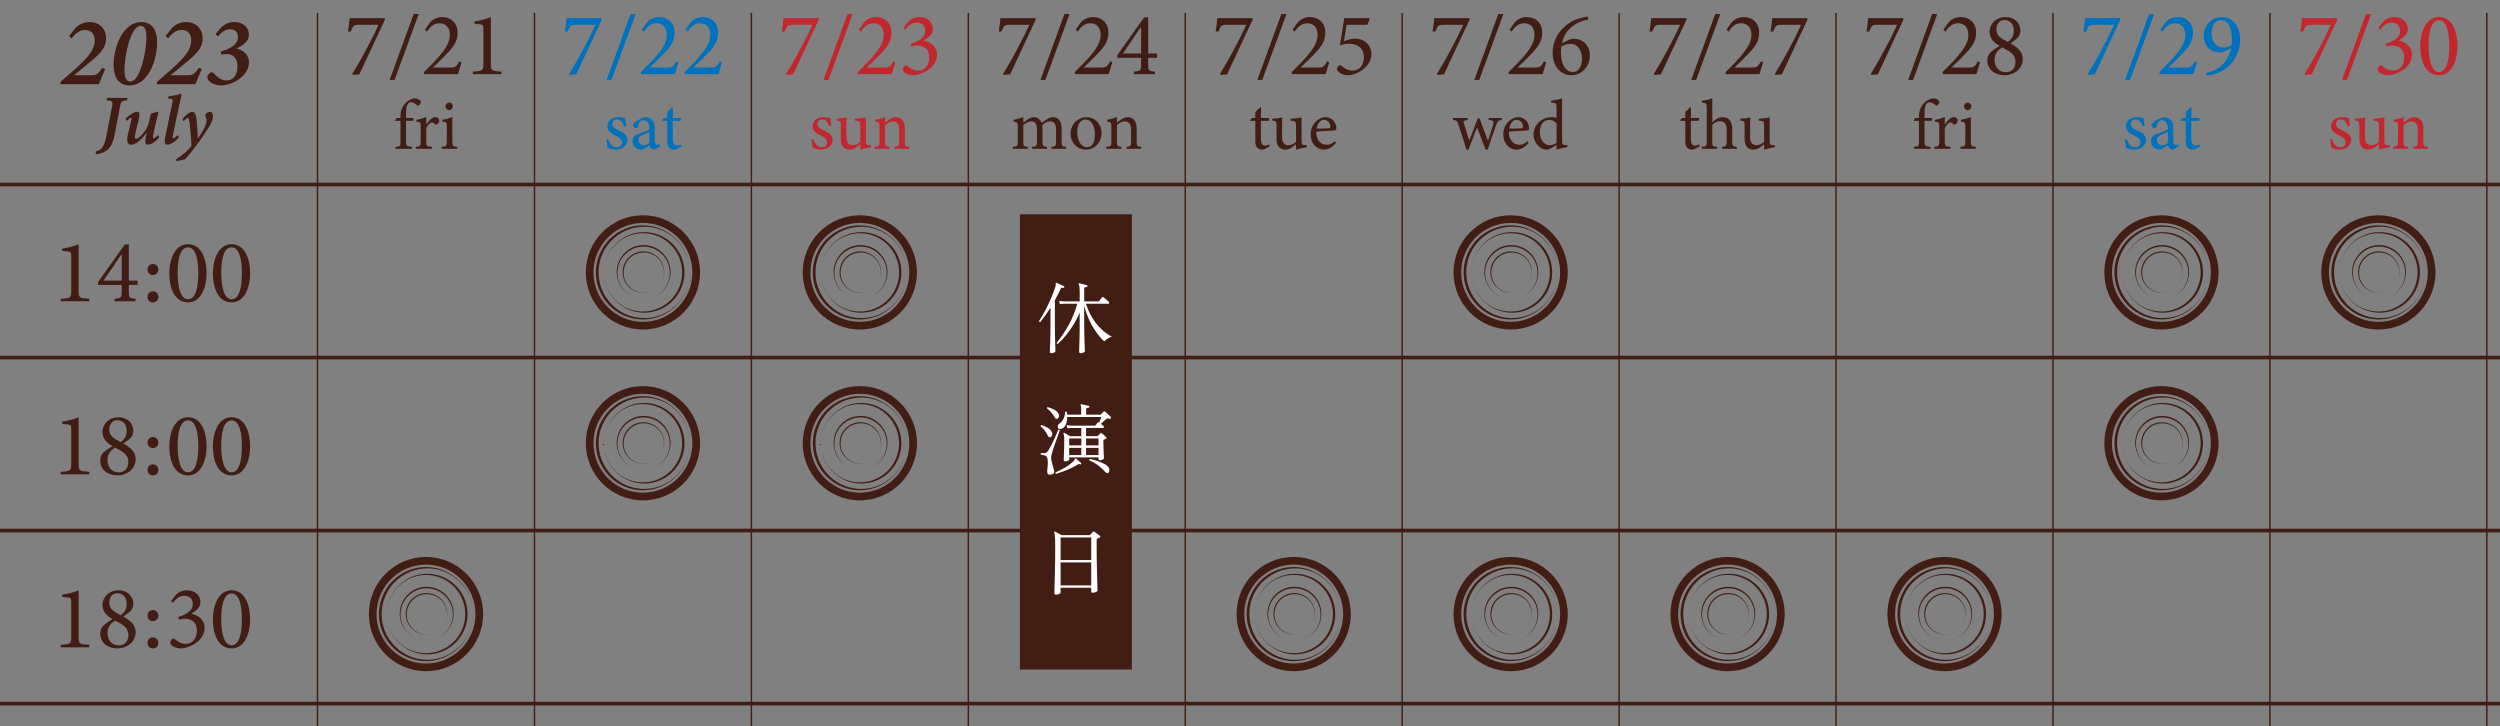<?xml version="1.0" encoding="utf-8"?>
<!-- Generator: Adobe Illustrator 26.0.3, SVG Export Plug-In . SVG Version: 6.00 Build 0)  -->
<svg version="1.1" xmlns="http://www.w3.org/2000/svg" xmlns:xlink="http://www.w3.org/1999/xlink" x="0px" y="0px"
	 viewBox="0 0 2010 583.93" style="enable-background:new 0 0 2010 583.93;" xml:space="preserve">
<rect x="0" y="0" width="2010" height="583.93" fill="#808080" stroke="none"/>
<style type="text/css">
	.st0{fill:#4D4D4D;}
	.st1{fill:#999999;}
	.st2{fill:none;}
	.st3{fill:#1B1B1B;}
	.st4{fill-rule:evenodd;clip-rule:evenodd;}
	.st5{opacity:0.5;}
	.st6{fill:#30688E;}
	.st7{fill:#F7931E;}
	.st8{fill:#42210B;}
	.st9{fill:#451F15;}
	.st10{fill:#0071BC;}
	.st11{fill:#FFFFFF;}
	.st12{fill:#1D9BF0;}
	.st13{fill:#421D13;}
	.st14{fill:#C1272D;}
	.st15{fill:none;stroke:#421D13;stroke-width:2.949;stroke-miterlimit:10;}
	.st16{fill:none;stroke:#421D13;stroke-width:1.177;stroke-miterlimit:10;}
	.st17{stroke:#000000;stroke-width:1.077;stroke-miterlimit:10;}
	.st18{stroke:#000000;stroke-width:0.646;stroke-miterlimit:10;}
</style>
<g id="レイヤー_2">
</g>
<g id="レイヤー_1">
	<g>
		<g>
			<g>
				<g>
					<g>
						<path class="st13" d="M309.59,15.53c-6.94,14.67-13.66,29.27-20.67,44.23l-5.2,0.51l-0.51-0.79
							c7.52-12.21,15.46-27.17,21.17-39.53h-15.46c-4.7,0-4.99,0.65-6.94,5.42h-2.24c0.72-4.05,1.01-7.66,1.37-10.77h28.04
							L309.59,15.53z"/>
						<path class="st13" d="M317.25,64.24h-3.97l19.29-52.97h4.12L317.25,64.24z"/>
						<path class="st13" d="M371.08,50c-0.94,3.25-2.17,6.94-2.89,9.61h-27.24v-1.73c3.97-3.9,8.31-8.17,11.85-12.29
							c4.55-5.35,8.89-11.13,8.89-17.42c0-6-3.18-9.47-8.46-9.47c-4.99,0-8.09,3.9-9.97,6.72l-1.66-1.52l4.12-5.85
							c2.24-2.53,5.71-4.34,9.9-4.34c6.87,0,12.29,4.7,12.29,12.5c0,6.14-2.24,10.48-9.11,17.49c-3.11,3.25-7.66,7.66-10.77,10.62
							c0.43,0,13.15,0,13.8,0c3.9,0,4.99-0.36,7.44-4.91L371.08,50z"/>
						<path class="st13" d="M380.18,59.61v-2.02c8.02-0.51,8.46-0.87,8.46-6.29V23.55c0-3.69-0.51-3.83-3.69-4.12l-3.54-0.36v-1.81
							c4.77-0.79,9.54-1.95,13.22-3.54V51.3c0,5.49,0.43,5.78,8.53,6.29v2.02H380.18z"/>
					</g>
				</g>
				<g>
					<g>
						<path class="st13" d="M321.99,94.87v-1.52c0-4.06,1.41-8.24,4.96-11.29c1.98-1.75,4.12-2.71,6.32-2.99
							c1.92,0.06,3.67,0.73,4.57,1.81c0.51,0.62,0.62,1.18,0.34,1.97c-0.17,0.56-0.79,1.35-1.35,1.81c-0.62,0.4-1.07,0.28-1.64-0.11
							c-1.13-1.02-2.71-2.31-4.57-2.31c-4.18,0-4.18,5.7-4.18,9.99v2.65h5.98c0.34,0.51,0.06,1.92-0.56,2.31h-5.42v16.31
							c0,4.06,0.62,4.12,4.85,4.57v1.58h-13.26v-1.58c3.55-0.34,3.95-0.56,3.95-4.23V97.18h-4.01l-0.23-0.62l1.24-1.69H321.99z"/>
						<path class="st13" d="M347.32,119.64h-12.98v-1.58c3.55-0.34,3.89-0.62,3.89-4.29v-11.74c0-3.72-0.23-3.89-3.5-4.29v-1.41
							c2.77-0.45,5.3-1.13,7.96-2.31c0,1.86,0,4.34,0,6.21c1.98-2.93,4.35-6.04,7.17-6.04c2.09,0,3.27,1.3,3.27,2.71
							c0,1.3-0.9,2.54-1.92,3.1c-0.56,0.34-1.02,0.28-1.47-0.11c-0.85-0.85-1.52-1.41-2.54-1.41c-1.18,0-3.27,1.75-4.51,4.63v10.61
							c0,3.72,0.28,4.01,4.63,4.34V119.64z"/>
						<path class="st13" d="M355.28,119.64v-1.58c3.55-0.34,3.95-0.62,3.95-4.46v-11.62c0-3.5-0.17-3.72-3.56-4.29v-1.35
							c2.93-0.51,5.59-1.24,8.01-2.26c0,2.37,0,4.74,0,7.11v12.41c0,3.84,0.4,4.12,4.06,4.46v1.58H355.28z M361.15,88.55
							c-1.58,0-2.99-1.41-2.99-2.99c0-1.81,1.41-3.1,3.05-3.1c1.58,0,2.88,1.3,2.88,3.1C364.08,87.14,362.78,88.55,361.15,88.55z"/>
					</g>
				</g>
			</g>
		</g>
		<g>
			<g>
				<g>
					<path class="st10" d="M484,15.53c-6.94,14.67-13.66,29.27-20.67,44.23l-5.2,0.51l-0.51-0.79
						c7.52-12.21,15.46-27.17,21.17-39.53h-15.46c-4.7,0-4.99,0.65-6.94,5.42h-2.24c0.72-4.05,1.01-7.66,1.37-10.77h28.04L484,15.53
						z"/>
					<path class="st10" d="M491.66,64.24h-3.97l19.29-52.97h4.12L491.66,64.24z"/>
					<path class="st10" d="M545.49,50c-0.94,3.25-2.17,6.94-2.89,9.61h-27.24v-1.73c3.97-3.9,8.31-8.17,11.85-12.29
						c4.55-5.35,8.89-11.13,8.89-17.42c0-6-3.18-9.47-8.46-9.47c-4.99,0-8.09,3.9-9.97,6.72l-1.66-1.52l4.12-5.85
						c2.24-2.53,5.71-4.34,9.9-4.34c6.87,0,12.29,4.7,12.29,12.5c0,6.14-2.24,10.48-9.11,17.49c-3.11,3.25-7.66,7.66-10.77,10.62
						c0.43,0,13.15,0,13.8,0c3.9,0,4.99-0.36,7.44-4.91L545.49,50z"/>
					<path class="st10" d="M580.54,50c-0.94,3.25-2.17,6.94-2.89,9.61H550.4v-1.73c3.97-3.9,8.31-8.17,11.85-12.29
						c4.55-5.35,8.89-11.13,8.89-17.42c0-6-3.18-9.47-8.46-9.47c-4.99,0-8.09,3.9-9.97,6.72l-1.66-1.52l4.12-5.85
						c2.24-2.53,5.71-4.34,9.9-4.34c6.87,0,12.29,4.7,12.29,12.5c0,6.14-2.24,10.48-9.11,17.49c-3.11,3.25-7.66,7.66-10.77,10.62
						c0.43,0,13.15,0,13.8,0c3.9,0,4.99-0.36,7.44-4.91L580.54,50z"/>
				</g>
			</g>
			<g>
				<g>
					<path class="st10" d="M501.76,101.58c-1.02-3.27-2.48-5.53-5.92-5.53c-1.98,0-3.5,1.41-3.5,3.67c0,2.43,1.64,3.56,4.8,5.02
						c4.85,2.31,7.28,4.01,7.28,7.73c0,5.19-4.74,7.84-9.2,7.84c-2.93,0-5.53-0.9-6.71-1.58c-0.28-1.64-0.79-4.74-1.02-6.6
						l1.64-0.28c1.02,3.61,2.99,6.55,6.94,6.55c2.14,0,3.95-1.47,3.95-3.84c0-2.54-1.52-3.84-4.51-5.3
						c-3.95-1.92-7.17-3.72-7.17-7.79c0-4.12,3.5-7.28,8.8-7.28c2.37,0,4.29,0.56,5.42,0.73c0.17,1.35,0.56,4.91,0.85,6.26
						L501.76,101.58z"/>
					<path class="st10" d="M526.2,120.32c-0.85,0-2.09-0.45-2.65-1.07c-0.73-0.73-1.07-1.52-1.35-2.54
						c-2.26,1.52-5.02,3.61-6.77,3.61c-4.01,0-6.88-3.33-6.88-6.94c0-2.77,1.52-4.57,4.63-5.64c3.44-1.18,7.67-2.65,8.92-3.67v-1.13
						c0-4.01-2.03-6.32-4.97-6.32c-1.3,0-2.09,0.62-2.65,1.3c-0.62,0.79-1.02,2.03-1.52,3.67c-0.28,0.9-0.79,1.3-1.64,1.3
						c-1.07,0-2.48-1.13-2.48-2.48c0-0.79,0.73-1.47,1.86-2.26c1.64-1.19,4.91-3.27,8.12-3.95c1.69,0,3.44,0.51,4.74,1.52
						c1.97,1.69,2.88,3.61,2.88,6.55v10.89c0,2.6,0.96,3.39,1.97,3.39c0.68,0,1.41-0.28,2.03-0.62l0.56,1.58L526.2,120.32z
						 M522.08,106.04c-1.24,0.62-3.95,1.81-5.25,2.37c-2.14,0.96-3.44,2.03-3.44,4.12c0,2.99,2.26,4.34,4.06,4.34
						c1.47,0,3.5-0.9,4.63-2.03C522.08,112.19,522.08,108.69,522.08,106.04z"/>
					<path class="st10" d="M544.42,119.58c-0.96,0.51-1.86,0.73-2.43,0.73c-3.61,0-5.53-2.2-5.53-6.71V97.18h-3.89l-0.23-0.68
						l1.52-1.64h2.6v-4.74c1.07-1.13,2.71-2.6,3.78-3.72l0.85,0.11c-0.11,2.37-0.17,5.64-0.17,8.35h6.43
						c0.51,0.56,0.34,1.81-0.34,2.31h-6.09v14.45c0,4.57,1.81,5.42,3.27,5.42c1.35,0,2.65-0.51,3.44-0.9l0.51,1.47L544.42,119.58z"
						/>
				</g>
			</g>
		</g>
		<g>
			<g>
				<g>
					<path class="st14" d="M658.42,15.53c-6.94,14.67-13.66,29.27-20.67,44.23l-5.2,0.51l-0.51-0.79
						c7.52-12.21,15.46-27.17,21.17-39.53h-15.46c-4.7,0-4.99,0.65-6.94,5.42h-2.24c0.72-4.05,1.01-7.66,1.37-10.77h28.04
						L658.42,15.53z"/>
					<path class="st14" d="M666.07,64.24h-3.97l19.29-52.97h4.12L666.07,64.24z"/>
					<path class="st14" d="M719.91,50c-0.94,3.25-2.17,6.94-2.89,9.61h-27.24v-1.73c3.97-3.9,8.31-8.17,11.85-12.29
						c4.55-5.35,8.89-11.13,8.89-17.42c0-6-3.18-9.47-8.46-9.47c-4.99,0-8.09,3.9-9.97,6.72l-1.66-1.52l4.12-5.85
						c2.24-2.53,5.71-4.34,9.9-4.34c6.87,0,12.29,4.7,12.29,12.5c0,6.14-2.24,10.48-9.11,17.49c-3.11,3.25-7.66,7.66-10.77,10.62
						c0.43,0,13.15,0,13.8,0c3.9,0,4.99-0.36,7.44-4.91L719.91,50z"/>
					<path class="st14" d="M726.41,22.4l3.4-4.55c2.1-2.31,5.42-4.12,9.32-4.12c6.58,0,10.91,4.12,10.91,9.61
						c0,2.17-0.94,3.9-2.24,5.35c-1.16,1.23-3.04,2.53-5.13,3.9c6.72,1.45,10.7,5.85,10.7,11.13c0,11.78-13.88,16.77-19.01,16.77
						c-3.4,0-6.5-1.45-7.52-2.53c-0.87-0.94-1.08-1.59-1.08-2.38c0.07-1.16,1.01-2.24,1.66-2.75c0.58-0.43,1.23-0.51,1.88,0.07
						c1.95,1.73,4.84,3.83,8.96,3.83c5.2,0,8.89-3.9,8.89-10.91c-0.07-6.65-4.91-9.25-9.54-9.25c-1.66,0-3.69,0.43-4.84,0.79
						l-0.51-2.17c6.43-2.1,11.63-4.99,11.63-10.33c0-4.26-2.75-6.72-6.94-6.72c-4.05,0-7.15,2.96-9.03,5.71L726.41,22.4z"/>
				</g>
			</g>
			<g>
				<g>
					<path class="st14" d="M666.73,101.58c-1.02-3.27-2.48-5.53-5.92-5.53c-1.98,0-3.5,1.41-3.5,3.67c0,2.43,1.64,3.56,4.8,5.02
						c4.85,2.31,7.28,4.01,7.28,7.73c0,5.19-4.74,7.84-9.2,7.84c-2.93,0-5.53-0.9-6.71-1.58c-0.28-1.64-0.79-4.74-1.02-6.6
						l1.64-0.28c1.02,3.61,2.99,6.55,6.94,6.55c2.14,0,3.95-1.47,3.95-3.84c0-2.54-1.52-3.84-4.51-5.3
						c-3.95-1.92-7.17-3.72-7.17-7.79c0-4.12,3.5-7.28,8.8-7.28c2.37,0,4.29,0.56,5.42,0.73c0.17,1.35,0.56,4.91,0.85,6.26
						L666.73,101.58z"/>
					<path class="st14" d="M700.35,118.34c-2.71,0.4-5.76,1.13-8.63,1.98c0-0.9,0-2.93,0-4.35c-3.05,2.54-5.53,4.35-8.63,4.35
						c-3.78,0-7.05-2.31-7.05-8.46v-10.95c0-3.05-0.45-3.39-1.86-3.67l-1.58-0.28v-1.47c2.43-0.11,6.15-0.68,8.07-1.02
						c-0.17,1.81-0.17,4.51-0.17,8.24v7.67c0,4.97,2.6,6.38,5.13,6.38c2.09,0,4.18-0.9,6.09-2.71v-13.15c0-3.05-0.68-3.44-2.6-3.72
						l-1.81-0.23v-1.47c3.61-0.17,7.56-0.79,8.86-1.02v18.9c0,2.82,0.45,3.22,2.6,3.33l1.58,0.06V118.34z"/>
					<path class="st14" d="M719.37,119.64v-1.58c3.27-0.34,3.61-0.73,3.61-4.57v-9.31c0-3.95-1.41-6.6-5.13-6.6
						c-2.31,0-4.51,1.35-6.26,2.93v13.2c0,3.89,0.34,4.01,3.67,4.34v1.58h-12.19v-1.58c3.72-0.4,4.06-0.62,4.06-4.34v-11.62
						c0-3.67-0.39-3.84-3.44-4.34v-1.47c2.76-0.45,5.53-1.19,7.9-2.26c0,1.3,0,3.1,0,4.46c1.13-0.79,2.37-1.64,3.84-2.6
						c1.58-1.02,3.05-1.69,4.68-1.69c4.51,0,7.34,3.33,7.34,8.8v10.72c0,3.84,0.34,4.01,3.61,4.34v1.58H719.37z"/>
				</g>
			</g>
		</g>
		<g>
			<g>
				<g>
					<g>
						<path class="st13" d="M832.83,15.53c-6.94,14.67-13.66,29.27-20.67,44.23l-5.2,0.51l-0.51-0.79
							c7.52-12.21,15.46-27.17,21.17-39.53h-15.46c-4.7,0-4.99,0.65-6.94,5.42h-2.24c0.72-4.05,1.01-7.66,1.37-10.77h28.04
							L832.83,15.53z"/>
						<path class="st13" d="M840.48,64.24h-3.97l19.29-52.97h4.12L840.48,64.24z"/>
						<path class="st13" d="M894.32,50c-0.94,3.25-2.17,6.94-2.89,9.61h-27.24v-1.73c3.97-3.9,8.31-8.17,11.85-12.29
							c4.55-5.35,8.89-11.13,8.89-17.42c0-6-3.18-9.47-8.46-9.47c-4.99,0-8.09,3.9-9.97,6.72l-1.66-1.52l4.12-5.85
							c2.24-2.53,5.71-4.34,9.9-4.34c6.87,0,12.29,4.7,12.29,12.5c0,6.14-2.24,10.48-9.11,17.49c-3.11,3.25-7.66,7.66-10.77,10.62
							c0.43,0,13.15,0,13.8,0c3.9,0,4.99-0.36,7.44-4.91L894.32,50z"/>
						<path class="st13" d="M923.15,46.46v5.49c0,4.77,0.29,5.13,5.42,5.64v2.02h-16.91v-2.02c5.42-0.51,5.78-0.94,5.78-5.71v-5.42
							h-19.08v-2.17c6.87-9.76,14.31-20.31,21.54-30.35h3.25v29.05h7.08v3.47H923.15z M917.44,21.53
							c-4.55,6.65-9.61,14.02-14.6,21.46h14.6V21.53z"/>
					</g>
				</g>
				<g>
					<g>
						<path class="st13" d="M845.37,119.64v-1.58c3.33-0.34,3.72-0.56,3.72-4.51v-9.42c0-4.01-1.35-6.55-4.85-6.55
							c-2.14,0-4.12,1.19-6.26,2.93c0.06,0.68,0.17,1.35,0.17,2.43v10.95c0,3.55,0.51,3.84,3.61,4.18v1.58h-12.08v-1.58
							c3.5-0.34,4.01-0.56,4.01-4.29v-9.71c0-4.18-1.3-6.49-4.74-6.49c-2.26,0-4.46,1.52-6.21,2.93v13.26c0,3.72,0.4,3.95,3.61,4.29
							v1.58h-12.13v-1.58c3.72-0.34,4.06-0.56,4.06-4.29v-11.68c0-3.61-0.23-3.84-3.39-4.4v-1.41c2.65-0.4,5.3-1.13,7.84-2.26
							c0,1.35,0,3.22,0,4.57c1.19-0.9,2.37-1.86,4.18-2.93c1.41-0.9,2.65-1.47,4.46-1.47c2.71,0,5.02,1.69,6.15,4.63
							c1.58-1.24,3.05-2.2,4.46-3.16c1.24-0.79,2.82-1.47,4.46-1.47c4.4,0,7.11,3.16,7.11,8.69v10.89c0,3.78,0.34,3.95,3.55,4.29
							v1.58H845.37z"/>
						<path class="st13" d="M873.3,94.19c7.05,0,12.3,5.36,12.3,12.64c0,9.14-6.77,13.49-12.3,13.49c-7.79,0-12.53-6.26-12.53-12.58
							C860.77,98.54,867.94,94.19,873.3,94.19z M872.62,96.11c-3.44,0-6.55,3.33-6.55,9.88c0,7.17,3.16,12.36,7.79,12.36
							c3.5,0,6.43-2.54,6.43-10.27C880.29,101.47,877.59,96.11,872.62,96.11z"/>
						<path class="st13" d="M905.8,119.64v-1.58c3.27-0.34,3.61-0.73,3.61-4.57v-9.31c0-3.95-1.41-6.6-5.13-6.6
							c-2.31,0-4.51,1.35-6.26,2.93v13.2c0,3.89,0.34,4.01,3.67,4.34v1.58h-12.19v-1.58c3.72-0.4,4.06-0.62,4.06-4.34v-11.62
							c0-3.67-0.39-3.84-3.44-4.34v-1.47c2.76-0.45,5.53-1.19,7.9-2.26c0,1.3,0,3.1,0,4.46c1.13-0.79,2.37-1.64,3.84-2.6
							c1.58-1.02,3.05-1.69,4.68-1.69c4.51,0,7.34,3.33,7.34,8.8v10.72c0,3.84,0.34,4.01,3.61,4.34v1.58H905.8z"/>
					</g>
				</g>
			</g>
		</g>
		<g>
			<g>
				<g>
					<g>
						<path class="st13" d="M1007.24,15.53c-6.94,14.67-13.66,29.27-20.67,44.23l-5.2,0.51l-0.51-0.79
							c7.52-12.21,15.46-27.17,21.17-39.53h-15.46c-4.7,0-4.99,0.65-6.94,5.42h-2.24c0.72-4.05,1.01-7.66,1.37-10.77h28.04
							L1007.24,15.53z"/>
						<path class="st13" d="M1014.89,64.24h-3.97l19.29-52.97h4.12L1014.89,64.24z"/>
						<path class="st13" d="M1068.73,50c-0.94,3.25-2.17,6.94-2.89,9.61h-27.24v-1.73c3.97-3.9,8.31-8.17,11.85-12.29
							c4.55-5.35,8.89-11.13,8.89-17.42c0-6-3.18-9.47-8.46-9.47c-4.99,0-8.09,3.9-9.97,6.72l-1.66-1.52l4.12-5.85
							c2.24-2.53,5.71-4.34,9.9-4.34c6.87,0,12.29,4.7,12.29,12.5c0,6.14-2.24,10.48-9.11,17.49c-3.11,3.25-7.66,7.66-10.77,10.62
							c0.43,0,13.15,0,13.8,0c3.9,0,4.99-0.36,7.44-4.91L1068.73,50z"/>
						<path class="st13" d="M1100.81,14.59l0.43,0.58l-1.88,4.77h-16.62c-0.65,3.97-1.59,9.61-2.24,13.15
							c2.75-1.01,6.72-2.1,8.53-2.1c8.89,0,13.59,6.29,13.59,12.29c0,4.34-1.81,8.53-6.21,12.14c-3.97,3.18-8.96,5.06-12.79,5.06
							c-3.4,0-6.07-1.37-7.52-2.82c-1.01-0.94-1.3-1.52-1.16-2.46c0-0.65,0.58-1.73,1.52-2.46c0.65-0.43,1.3-0.58,2.02,0
							c2.1,1.88,4.62,3.97,9.11,3.97c6.07,0,8.96-5.2,8.96-10.62c0-6.36-3.83-10.91-11.85-10.91c-2.96,0-5.35,0.65-7.23,1.3
							l-0.22-0.29c1.08-5.64,2.67-15.83,3.47-21.61H1100.81z"/>
					</g>
				</g>
				<g>
					<g>
						<path class="st13" d="M1017.24,119.58c-0.96,0.51-1.86,0.73-2.43,0.73c-3.61,0-5.53-2.2-5.53-6.71V97.18h-3.89l-0.23-0.68
							l1.52-1.64h2.6v-4.74c1.07-1.13,2.71-2.6,3.78-3.72l0.85,0.11c-0.11,2.37-0.17,5.64-0.17,8.35h6.43
							c0.51,0.56,0.34,1.81-0.34,2.31h-6.09v14.45c0,4.57,1.81,5.42,3.27,5.42c1.35,0,2.65-0.51,3.44-0.9l0.51,1.47L1017.24,119.58z
							"/>
						<path class="st13" d="M1050.65,118.34c-2.71,0.4-5.76,1.13-8.63,1.98c0-0.9,0-2.93,0-4.35c-3.05,2.54-5.53,4.35-8.63,4.35
							c-3.78,0-7.05-2.31-7.05-8.46v-10.95c0-3.05-0.45-3.39-1.86-3.67l-1.58-0.28v-1.47c2.43-0.11,6.15-0.68,8.07-1.02
							c-0.17,1.81-0.17,4.51-0.17,8.24v7.67c0,4.97,2.6,6.38,5.13,6.38c2.09,0,4.18-0.9,6.09-2.71v-13.15c0-3.05-0.68-3.44-2.6-3.72
							l-1.81-0.23v-1.47c3.61-0.17,7.56-0.79,8.86-1.02v18.9c0,2.82,0.45,3.22,2.6,3.33l1.58,0.06V118.34z"/>
						<path class="st13" d="M1074.17,114.84c-3.61,4.51-7.56,5.47-9.37,5.47c-6.88,0-11.06-5.64-11.06-12.13
							c0-3.84,1.35-7.39,3.67-9.88c2.37-2.65,5.47-4.12,8.41-4.12c4.91,0,8.63,4.23,8.63,8.75c-0.06,1.13-0.23,1.64-1.13,1.86
							c-1.13,0.23-8.35,0.73-15.07,0.96c-0.17,7.56,4.46,10.66,8.46,10.66c2.31,0,4.46-0.96,6.55-2.88L1074.17,114.84z
							 M1064.47,96.34c-2.6,0-5.13,2.43-5.92,7c3.16,0,6.32,0,9.65-0.17c1.02,0,1.35-0.28,1.35-1.13
							C1069.6,99.04,1067.63,96.34,1064.47,96.34z"/>
					</g>
				</g>
			</g>
		</g>
		<g>
			<g>
				<g>
					<g>
						<path class="st13" d="M1181.65,15.53c-6.94,14.67-13.66,29.27-20.67,44.23l-5.2,0.51l-0.51-0.79
							c7.52-12.21,15.46-27.17,21.17-39.53h-15.46c-4.7,0-4.99,0.65-6.94,5.42h-2.24c0.72-4.05,1.01-7.66,1.37-10.77h28.04
							L1181.65,15.53z"/>
						<path class="st13" d="M1189.31,64.24h-3.97l19.29-52.97h4.12L1189.31,64.24z"/>
						<path class="st13" d="M1243.14,50c-0.94,3.25-2.17,6.94-2.89,9.61h-27.24v-1.73c3.97-3.9,8.31-8.17,11.85-12.29
							c4.55-5.35,8.89-11.13,8.89-17.42c0-6-3.18-9.47-8.46-9.47c-4.99,0-8.09,3.9-9.97,6.72l-1.66-1.52l4.12-5.85
							c2.24-2.53,5.71-4.34,9.9-4.34c6.87,0,12.29,4.7,12.29,12.5c0,6.14-2.24,10.48-9.11,17.49c-3.11,3.25-7.66,7.66-10.77,10.62
							c0.43,0,13.15,0,13.8,0c3.9,0,4.99-0.36,7.44-4.91L1243.14,50z"/>
						<path class="st13" d="M1260.7,32.37c1.52-0.79,3.18-1.23,4.62-1.23c7.66,0,12.94,6,12.94,13.37c0,8.67-6.21,15.97-14.89,15.97
							c-8.53,0-15.03-7.01-15.03-18.07c0-14.89,11.35-24.28,20.02-27.24c1.59-0.58,5.2-1.37,8.17-1.88l0.43,2.38
							c-2.31,0.51-5.71,1.45-7.88,2.46c-4.41,2.02-11.27,6.79-13.22,16.69L1260.7,32.37z M1262.43,35.26
							c-2.89,0-5.35,1.08-7.01,2.02c-0.29,1.3-0.43,3.11-0.43,4.91c0,9.03,3.4,15.68,9.54,15.68c5.64,0,7.37-5.93,7.37-10.77
							C1271.9,41.11,1269.01,35.26,1262.43,35.26z"/>
					</g>
				</g>
				<g>
					<g>
						<path class="st13" d="M1207.45,96.39c-2.88,0.45-3.39,1.07-4.57,4.23c-1.64,4.35-4.34,12.19-6.77,19.64h-1.75
							c-2.26-6.04-4.57-11.91-6.77-17.72c-2.09,5.19-4.63,11.45-6.88,17.72h-1.69c-2.03-6.71-4.18-13.37-6.49-20.14
							c-1.02-3.05-1.52-3.39-4.29-3.72v-1.52h11.74v1.52c-3.39,0.56-3.61,0.85-2.82,3.44c1.3,4.34,2.82,8.97,4.18,13.2
							c2.26-5.76,4.51-11.62,6.71-17.89h1.52c2.09,5.87,4.4,11.96,6.77,18.06c1.24-3.44,3.05-8.97,4.12-13.09
							c0.73-2.93,0.28-3.22-3.55-3.72v-1.52h10.55V96.39z"/>
						<path class="st13" d="M1229.06,114.84c-3.61,4.51-7.56,5.47-9.37,5.47c-6.88,0-11.06-5.64-11.06-12.13
							c0-3.84,1.35-7.39,3.67-9.88c2.37-2.65,5.47-4.12,8.41-4.12c4.91,0,8.63,4.23,8.63,8.75c-0.06,1.13-0.23,1.64-1.13,1.86
							c-1.13,0.23-8.35,0.73-15.07,0.96c-0.17,7.56,4.46,10.66,8.46,10.66c2.31,0,4.46-0.96,6.55-2.88L1229.06,114.84z
							 M1219.36,96.34c-2.6,0-5.13,2.43-5.92,7c3.16,0,6.32,0,9.65-0.17c1.02,0,1.35-0.28,1.35-1.13
							C1224.49,99.04,1222.52,96.34,1219.36,96.34z"/>
						<path class="st13" d="M1260.21,118.23c-1.18,0.23-5.42,0.9-8.75,2.09c0-1.19,0-2.48,0-3.67c-1.02,0.62-2.48,1.41-3.5,2.03
							c-2.26,1.3-3.78,1.64-4.46,1.64c-4.51,0-10.5-4.51-10.5-12.41c0-7.84,6.88-13.71,14.61-13.71c0.79,0,2.65,0.11,3.84,0.62
							v-8.29c0-3.61-0.39-3.72-4.4-4.06v-1.47c2.82-0.4,6.77-1.19,8.86-1.92c0,2.09,0,4.57,0,6.88v27.14c0,2.93,0.39,3.33,2.48,3.44
							l1.81,0.11V118.23z M1251.46,99.27c-1.3-1.98-3.72-2.88-5.92-2.88c-2.71,0-7.5,1.81-7.5,9.93c0,6.83,4.23,10.44,7.84,10.5
							c2.03,0,4.23-1.02,5.59-2.03V99.27z"/>
					</g>
				</g>
			</g>
		</g>
		<g>
			<g>
				<g>
					<g>
						<path class="st13" d="M1356.06,15.53c-6.94,14.67-13.66,29.27-20.67,44.23l-5.2,0.51l-0.51-0.79
							c7.52-12.21,15.46-27.17,21.17-39.53h-15.46c-4.7,0-4.99,0.65-6.94,5.42h-2.24c0.72-4.05,1.01-7.66,1.37-10.77h28.04
							L1356.06,15.53z"/>
						<path class="st13" d="M1363.72,64.24h-3.97l19.29-52.97h4.12L1363.72,64.24z"/>
						<path class="st13" d="M1417.55,50c-0.94,3.25-2.17,6.94-2.89,9.61h-27.24v-1.73c3.97-3.9,8.31-8.17,11.85-12.29
							c4.55-5.35,8.89-11.13,8.89-17.42c0-6-3.18-9.47-8.46-9.47c-4.99,0-8.09,3.9-9.97,6.72l-1.66-1.52l4.12-5.85
							c2.24-2.53,5.71-4.34,9.9-4.34c6.87,0,12.29,4.7,12.29,12.5c0,6.14-2.24,10.48-9.11,17.49c-3.11,3.25-7.66,7.66-10.77,10.62
							c0.43,0,13.15,0,13.8,0c3.9,0,4.99-0.36,7.44-4.91L1417.55,50z"/>
						<path class="st13" d="M1453.32,15.53c-6.94,14.67-13.66,29.27-20.67,44.23l-5.2,0.51l-0.51-0.79
							c7.52-12.21,15.46-27.17,21.17-39.53h-15.46c-4.7,0-4.99,0.65-6.94,5.42h-2.24c0.72-4.05,1.01-7.66,1.37-10.77h28.04
							L1453.32,15.53z"/>
					</g>
				</g>
				<g>
					<g>
						<path class="st13" d="M1362.93,119.58c-0.96,0.51-1.86,0.73-2.43,0.73c-3.61,0-5.53-2.2-5.53-6.71V97.18h-3.89l-0.23-0.68
							l1.52-1.64h2.6v-4.74c1.07-1.13,2.71-2.6,3.78-3.72l0.85,0.11c-0.11,2.37-0.17,5.64-0.17,8.35h6.43
							c0.51,0.56,0.34,1.81-0.34,2.31h-6.09v14.45c0,4.57,1.81,5.42,3.27,5.42c1.35,0,2.65-0.51,3.44-0.9l0.51,1.47L1362.93,119.58z
							"/>
						<path class="st13" d="M1384.54,119.64v-1.58c3.27-0.34,3.72-0.62,3.72-4.34v-9.25c0-4.68-1.81-7.05-5.59-7
							c-2.14,0-4.4,1.07-5.98,2.93v13.32c0,3.67,0.45,4.01,3.84,4.34v1.58h-12.3v-1.58c3.27-0.28,4.01-0.56,4.01-4.34v-27.2
							c0-2.99-0.17-3.72-3.95-4.06v-1.47c2.99-0.28,6.38-1.13,8.41-1.92c0,2.2,0,4.68,0,7v12.24c2.03-2.03,5.13-4.12,8.18-4.12
							c4.63,0,7.84,2.88,7.84,9.65v9.93c0,3.72,0.45,4.01,3.72,4.29v1.58H1384.54z"/>
						<path class="st13" d="M1426.97,118.34c-2.71,0.4-5.76,1.13-8.63,1.98c0-0.9,0-2.93,0-4.35c-3.05,2.54-5.53,4.35-8.63,4.35
							c-3.78,0-7.05-2.31-7.05-8.46v-10.95c0-3.05-0.45-3.39-1.86-3.67l-1.58-0.28v-1.47c2.43-0.11,6.15-0.68,8.07-1.02
							c-0.17,1.81-0.17,4.51-0.17,8.24v7.67c0,4.97,2.6,6.38,5.13,6.38c2.09,0,4.18-0.9,6.09-2.71v-13.15c0-3.05-0.68-3.44-2.6-3.72
							l-1.81-0.23v-1.47c3.61-0.17,7.56-0.79,8.86-1.02v18.9c0,2.82,0.45,3.22,2.6,3.33l1.58,0.06V118.34z"/>
					</g>
				</g>
			</g>
		</g>
		<g>
			<g>
				<g>
					<g>
						<path class="st13" d="M1530.47,15.53c-6.94,14.67-13.66,29.27-20.67,44.23l-5.2,0.51l-0.51-0.79
							c7.52-12.21,15.46-27.17,21.17-39.53h-15.46c-4.7,0-4.99,0.65-6.94,5.42h-2.24c0.72-4.05,1.01-7.66,1.37-10.77h28.04
							L1530.47,15.53z"/>
						<path class="st13" d="M1538.13,64.24h-3.97l19.29-52.97h4.12L1538.13,64.24z"/>
						<path class="st13" d="M1591.96,50c-0.94,3.25-2.17,6.94-2.89,9.61h-27.24v-1.73c3.97-3.9,8.31-8.17,11.85-12.29
							c4.55-5.35,8.89-11.13,8.89-17.42c0-6-3.18-9.47-8.46-9.47c-4.99,0-8.09,3.9-9.97,6.72l-1.66-1.52l4.12-5.85
							c2.24-2.53,5.71-4.34,9.9-4.34c6.87,0,12.29,4.7,12.29,12.5c0,6.14-2.24,10.48-9.11,17.49c-3.11,3.25-7.66,7.66-10.77,10.62
							c0.43,0,13.15,0,13.8,0c3.9,0,4.99-0.36,7.44-4.91L1591.96,50z"/>
						<path class="st13" d="M1612.63,13.72c6.94,0,11.78,4.84,11.78,10.7c0,2.17-0.65,4.26-2.02,5.85c-0.65,0.72-2.82,2.31-6,4.62
							c4.99,2.75,9.9,6.21,9.9,12.5c0,8.46-7.66,13.08-14.53,13.08c-8.02,0-13.95-4.62-13.95-11.92c0-3.69,1.59-5.71,3.32-7.15
							c1.16-1.01,3.97-2.89,6.5-4.48c-4.7-2.75-8.02-6.21-8.02-11.35C1599.62,19.29,1604.75,13.72,1612.63,13.72z M1612.63,58.02
							c4.84,0,7.8-3.18,7.8-8.46c0-5.78-4.84-8.6-10.7-11.42c-3.9,2.24-6.07,5.64-6.07,9.9
							C1603.67,54.7,1607.86,58.02,1612.63,58.02z M1611.69,16.11c-4.34,0-6.58,3.4-6.58,7.44c0,5.28,3.54,7.23,9.18,10.19
							c2.82-2.17,4.77-4.7,4.77-8.96C1619.06,18.71,1615.45,16.11,1611.69,16.11z"/>
					</g>
				</g>
				<g>
					<g>
						<path class="st13" d="M1542.87,94.87v-1.52c0-4.06,1.41-8.24,4.96-11.29c1.98-1.75,4.12-2.71,6.32-2.99
							c1.92,0.06,3.67,0.73,4.57,1.81c0.51,0.62,0.62,1.18,0.34,1.97c-0.17,0.56-0.79,1.35-1.35,1.81c-0.62,0.4-1.07,0.28-1.64-0.11
							c-1.13-1.02-2.71-2.31-4.57-2.31c-4.18,0-4.18,5.7-4.18,9.99v2.65h5.98c0.34,0.51,0.06,1.92-0.56,2.31h-5.42v16.31
							c0,4.06,0.62,4.12,4.85,4.57v1.58h-13.26v-1.58c3.55-0.34,3.95-0.56,3.95-4.23V97.18h-4.01l-0.23-0.62l1.24-1.69H1542.87z"/>
						<path class="st13" d="M1568.21,119.64h-12.98v-1.58c3.55-0.34,3.89-0.62,3.89-4.29v-11.74c0-3.72-0.23-3.89-3.5-4.29v-1.41
							c2.77-0.45,5.3-1.13,7.96-2.31c0,1.86,0,4.34,0,6.21c1.98-2.93,4.35-6.04,7.17-6.04c2.09,0,3.27,1.3,3.27,2.71
							c0,1.3-0.9,2.54-1.92,3.1c-0.56,0.34-1.02,0.28-1.47-0.11c-0.85-0.85-1.52-1.41-2.54-1.41c-1.18,0-3.27,1.75-4.51,4.63v10.61
							c0,3.72,0.28,4.01,4.63,4.34V119.64z"/>
						<path class="st13" d="M1576.16,119.64v-1.58c3.55-0.34,3.95-0.62,3.95-4.46v-11.62c0-3.5-0.17-3.72-3.56-4.29v-1.35
							c2.93-0.51,5.59-1.24,8.01-2.26c0,2.37,0,4.74,0,7.11v12.41c0,3.84,0.4,4.12,4.06,4.46v1.58H1576.16z M1582.03,88.55
							c-1.58,0-2.99-1.41-2.99-2.99c0-1.81,1.41-3.1,3.05-3.1c1.58,0,2.88,1.3,2.88,3.1C1584.96,87.14,1583.67,88.55,1582.03,88.55z
							"/>
					</g>
				</g>
			</g>
		</g>
		<g>
			<g>
				<g>
					<path class="st10" d="M1704.89,15.53c-6.94,14.67-13.66,29.27-20.67,44.23l-5.2,0.51l-0.51-0.79
						c7.52-12.21,15.46-27.17,21.17-39.53h-15.46c-4.7,0-4.99,0.65-6.94,5.42h-2.24c0.72-4.05,1.01-7.66,1.37-10.77h28.04
						L1704.89,15.53z"/>
					<path class="st10" d="M1712.54,64.24h-3.97l19.29-52.97h4.12L1712.54,64.24z"/>
					<path class="st10" d="M1766.38,50c-0.94,3.25-2.17,6.94-2.89,9.61h-27.24v-1.73c3.97-3.9,8.31-8.17,11.85-12.29
						c4.55-5.35,8.89-11.13,8.89-17.42c0-6-3.18-9.47-8.46-9.47c-4.99,0-8.09,3.9-9.97,6.72l-1.66-1.52l4.12-5.85
						c2.24-2.53,5.71-4.34,9.9-4.34c6.87,0,12.29,4.7,12.29,12.5c0,6.14-2.24,10.48-9.11,17.49c-3.11,3.25-7.66,7.66-10.77,10.62
						c0.43,0,13.15,0,13.8,0c3.9,0,4.99-0.36,7.44-4.91L1766.38,50z"/>
					<path class="st10" d="M1793.91,38.66l-4.84,2.46c-1.59,0.79-2.96,1.08-4.34,1.08c-7.73,0-13.01-5.93-13.01-13.51
						c0-7.08,5.49-14.96,14.81-14.96s14.53,8.24,14.53,18.07c0,13.3-8.38,23.2-18.28,27.03c-2.96,1.16-6.72,1.73-8.6,1.88l-0.58-2.1
						C1783.86,56.72,1791.52,49.86,1793.91,38.66z M1785.67,16.25c-5.64,0-7.59,5.35-7.59,10.41c0,6.36,3.54,11.63,9.61,11.63
						c2.6,0,4.99-0.94,6.5-2.1c0.22-1.59,0.29-3.32,0.29-4.7C1794.48,25.07,1792.68,16.25,1785.67,16.25z"/>
				</g>
			</g>
			<g>
				<g>
					<path class="st10" d="M1722.65,101.58c-1.02-3.27-2.48-5.53-5.92-5.53c-1.98,0-3.5,1.41-3.5,3.67c0,2.43,1.64,3.56,4.8,5.02
						c4.85,2.31,7.28,4.01,7.28,7.73c0,5.19-4.74,7.84-9.2,7.84c-2.93,0-5.53-0.9-6.71-1.58c-0.28-1.64-0.79-4.74-1.02-6.6
						l1.64-0.28c1.02,3.61,2.99,6.55,6.94,6.55c2.14,0,3.95-1.47,3.95-3.84c0-2.54-1.52-3.84-4.51-5.3
						c-3.95-1.92-7.17-3.72-7.17-7.79c0-4.12,3.5-7.28,8.8-7.28c2.37,0,4.29,0.56,5.42,0.73c0.17,1.35,0.56,4.91,0.85,6.26
						L1722.65,101.58z"/>
					<path class="st10" d="M1747.08,120.32c-0.85,0-2.09-0.45-2.65-1.07c-0.73-0.73-1.07-1.52-1.35-2.54
						c-2.26,1.52-5.02,3.61-6.77,3.61c-4.01,0-6.88-3.33-6.88-6.94c0-2.77,1.52-4.57,4.63-5.64c3.44-1.18,7.67-2.65,8.92-3.67v-1.13
						c0-4.01-2.03-6.32-4.97-6.32c-1.3,0-2.09,0.62-2.65,1.3c-0.62,0.79-1.02,2.03-1.52,3.67c-0.28,0.9-0.79,1.3-1.64,1.3
						c-1.07,0-2.48-1.13-2.48-2.48c0-0.79,0.73-1.47,1.86-2.26c1.64-1.19,4.91-3.27,8.12-3.95c1.69,0,3.44,0.51,4.74,1.52
						c1.97,1.69,2.88,3.61,2.88,6.55v10.89c0,2.6,0.96,3.39,1.97,3.39c0.68,0,1.41-0.28,2.03-0.62l0.56,1.58L1747.08,120.32z
						 M1742.96,106.04c-1.24,0.62-3.95,1.81-5.25,2.37c-2.14,0.96-3.44,2.03-3.44,4.12c0,2.99,2.26,4.34,4.06,4.34
						c1.47,0,3.5-0.9,4.63-2.03C1742.96,112.19,1742.96,108.69,1742.96,106.04z"/>
					<path class="st10" d="M1765.3,119.58c-0.96,0.51-1.86,0.73-2.43,0.73c-3.61,0-5.53-2.2-5.53-6.71V97.18h-3.89l-0.23-0.68
						l1.52-1.64h2.6v-4.74c1.07-1.13,2.71-2.6,3.78-3.72l0.85,0.11c-0.11,2.37-0.17,5.64-0.17,8.35h6.43
						c0.51,0.56,0.34,1.81-0.34,2.31h-6.09v14.45c0,4.57,1.81,5.42,3.27,5.42c1.35,0,2.65-0.51,3.44-0.9l0.51,1.47L1765.3,119.58z"
						/>
				</g>
			</g>
		</g>
		<g>
			<g>
				<g>
					<path class="st14" d="M1879.3,15.53c-6.94,14.67-13.66,29.27-20.67,44.23l-5.2,0.51l-0.51-0.79
						c7.52-12.21,15.46-27.17,21.17-39.53h-15.46c-4.7,0-4.99,0.65-6.94,5.42h-2.24c0.72-4.05,1.01-7.66,1.37-10.77h28.04
						L1879.3,15.53z"/>
					<path class="st14" d="M1886.95,64.24h-3.97l19.29-52.97h4.12L1886.95,64.24z"/>
					<path class="st14" d="M1912.24,22.4l3.4-4.55c2.1-2.31,5.42-4.12,9.32-4.12c6.58,0,10.91,4.12,10.91,9.61
						c0,2.17-0.94,3.9-2.24,5.35c-1.16,1.23-3.04,2.53-5.13,3.9c6.72,1.45,10.7,5.85,10.7,11.13c0,11.78-13.88,16.77-19.01,16.77
						c-3.4,0-6.5-1.45-7.52-2.53c-0.87-0.94-1.08-1.59-1.08-2.38c0.07-1.16,1.01-2.24,1.66-2.75c0.58-0.43,1.23-0.51,1.88,0.07
						c1.95,1.73,4.84,3.83,8.96,3.83c5.2,0,8.89-3.9,8.89-10.91c-0.07-6.65-4.91-9.25-9.54-9.25c-1.66,0-3.69,0.43-4.84,0.79
						l-0.51-2.17c6.43-2.1,11.63-4.99,11.63-10.33c0-4.26-2.75-6.72-6.94-6.72c-4.05,0-7.15,2.96-9.03,5.71L1912.24,22.4z"/>
					<path class="st14" d="M1960.95,13.72c10.84,0,14.89,12.14,14.89,23.34c0,10.55-4.05,23.41-14.89,23.41
						c-11.06,0-15.1-11.92-15.1-23.34C1945.84,26.59,1949.96,13.72,1960.95,13.72z M1960.95,16.25c-6.72,0-8.38,10.62-8.38,20.74
						s2.02,20.96,8.38,20.96c6.5,0,8.24-10.77,8.24-20.88C1969.18,26.88,1967.38,16.25,1960.95,16.25z"/>
				</g>
			</g>
			<g>
				<g>
					<path class="st14" d="M1887.61,101.58c-1.02-3.27-2.48-5.53-5.92-5.53c-1.98,0-3.5,1.41-3.5,3.67c0,2.43,1.64,3.56,4.8,5.02
						c4.85,2.31,7.28,4.01,7.28,7.73c0,5.19-4.74,7.84-9.2,7.84c-2.93,0-5.53-0.9-6.71-1.58c-0.28-1.64-0.79-4.74-1.02-6.6
						l1.64-0.28c1.02,3.61,2.99,6.55,6.94,6.55c2.14,0,3.95-1.47,3.95-3.84c0-2.54-1.52-3.84-4.51-5.3
						c-3.95-1.92-7.17-3.72-7.17-7.79c0-4.12,3.5-7.28,8.8-7.28c2.37,0,4.29,0.56,5.42,0.73c0.17,1.35,0.56,4.91,0.85,6.26
						L1887.61,101.58z"/>
					<path class="st14" d="M1921.24,118.34c-2.71,0.4-5.76,1.13-8.63,1.98c0-0.9,0-2.93,0-4.35c-3.05,2.54-5.53,4.35-8.63,4.35
						c-3.78,0-7.05-2.31-7.05-8.46v-10.95c0-3.05-0.45-3.39-1.86-3.67l-1.58-0.28v-1.47c2.43-0.11,6.15-0.68,8.07-1.02
						c-0.17,1.81-0.17,4.51-0.17,8.24v7.67c0,4.97,2.6,6.38,5.13,6.38c2.09,0,4.18-0.9,6.09-2.71v-13.15c0-3.05-0.68-3.44-2.6-3.72
						l-1.81-0.23v-1.47c3.61-0.17,7.56-0.79,8.86-1.02v18.9c0,2.82,0.45,3.22,2.6,3.33l1.58,0.06V118.34z"/>
					<path class="st14" d="M1940.25,119.64v-1.58c3.27-0.34,3.61-0.73,3.61-4.57v-9.31c0-3.95-1.41-6.6-5.13-6.6
						c-2.31,0-4.51,1.35-6.26,2.93v13.2c0,3.89,0.34,4.01,3.67,4.34v1.58h-12.19v-1.58c3.72-0.4,4.06-0.62,4.06-4.34v-11.62
						c0-3.67-0.39-3.84-3.44-4.34v-1.47c2.76-0.45,5.53-1.19,7.9-2.26c0,1.3,0,3.1,0,4.46c1.13-0.79,2.37-1.64,3.84-2.6
						c1.58-1.02,3.05-1.69,4.68-1.69c4.51,0,7.34,3.33,7.34,8.8v10.72c0,3.84,0.34,4.01,3.61,4.34v1.58H1940.25z"/>
				</g>
			</g>
		</g>
		<g>
			<g>
				<g>
					<path class="st13" d="M380.32,493.72c0.04,23.55-21.52,41.48-44.67,37.2c-16.42-2.93-29.21-16.83-30.77-33.44
						c-1.75-16.62,8.06-32.79,23.61-38.9C353.31,448.73,380.29,467.02,380.32,493.72L380.32,493.72z M380.32,493.72
						c0.1-14.89-9.28-28.71-23.13-34.15c-21.31-8.49-45.26,4.58-49.66,27.08c-4.43,22.38,12.7,43.51,35.52,43.81
						C363.44,530.85,380.4,514.11,380.32,493.72L380.32,493.72z"/>
					<path class="st13" d="M311.12,493.72c-0.08-17.58,14.34-32.2,31.92-32.38c16.68-0.34,31.12,12.55,32.69,29.16
						c1.5,14.24-6.9,28.08-20.22,33.32C334.25,532.24,311.15,516.58,311.12,493.72L311.12,493.72z M311.12,493.72
						c-0.09,12.74,7.96,24.6,19.81,29.24c18.25,7.27,38.76-3.92,42.53-23.19c3.36-16.7-7.62-33.33-24.3-36.83
						C329.64,458.73,311.09,473.73,311.12,493.72L311.12,493.72z"/>
					<path class="st13" d="M343.05,515.07c-8.48,0.09-16.62-5.29-19.9-13.11c-6.13-14.28,4.35-30.2,19.9-30.21
						c15.55,0.01,26.04,15.94,19.9,30.21C359.67,509.78,351.53,515.16,343.05,515.07L343.05,515.07z M343.05,515.07
						c13.34,0.04,23.41-12.42,20.58-25.45c-2-9.61-10.76-16.71-20.58-16.64c-9.78-0.09-18.61,7.07-20.58,16.64
						C319.63,502.65,329.7,515.11,343.05,515.07L343.05,515.07z"/>
					<path class="st13" d="M353.64,506.31c-5.89,5.05-14.92,5.21-21,0.4c-8.37-6.47-8.61-19.17-0.49-25.96
						c8.08-6.84,20.55-4.42,25.49,4.94C361.33,492.51,359.62,501.38,353.64,506.31L353.64,506.31z M353.64,506.31
						c7.89-6.6,7.65-18.94-0.48-25.22c-5.93-4.67-14.65-4.52-20.4,0.39c-5.82,4.82-7.48,13.38-3.89,20.03
						C333.66,510.6,345.79,512.96,353.64,506.31L353.64,506.31z"/>
				</g>
			</g>
			<path class="st13" d="M342.5,539.64c-25.33,0-45.93-20.61-45.93-45.93c0-25.33,20.61-45.93,45.93-45.93s45.93,20.61,45.93,45.93
				C388.43,519.04,367.83,539.64,342.5,539.64z M342.5,453.94c-21.93,0-39.77,17.84-39.77,39.77s17.84,39.77,39.77,39.77
				s39.77-17.84,39.77-39.77S364.43,453.94,342.5,453.94z"/>
		</g>
		<g>
			<g>
				<g>
					<path class="st13" d="M554.73,219.01c0.04,23.55-21.52,41.48-44.67,37.2c-16.42-2.93-29.21-16.83-30.77-33.44
						c-1.75-16.62,8.06-32.79,23.61-38.9C527.73,174.03,554.7,192.31,554.73,219.01L554.73,219.01z M554.73,219.01
						c0.1-14.89-9.28-28.71-23.13-34.15c-21.31-8.49-45.26,4.58-49.66,27.08c-4.43,22.38,12.7,43.51,35.52,43.81
						C537.85,256.15,554.82,239.41,554.73,219.01L554.73,219.01z"/>
					<path class="st13" d="M485.53,219.01c-0.08-17.58,14.34-32.2,31.92-32.38c16.68-0.34,31.12,12.55,32.69,29.16
						c1.5,14.24-6.9,28.08-20.22,33.32C508.66,257.53,485.56,241.88,485.53,219.01L485.53,219.01z M485.53,219.01
						c-0.09,12.74,7.96,24.6,19.81,29.24c18.25,7.27,38.76-3.92,42.53-23.19c3.36-16.7-7.62-33.33-24.3-36.83
						C504.05,184.03,485.5,199.02,485.53,219.01L485.53,219.01z"/>
					<path class="st13" d="M517.46,240.36c-8.48,0.09-16.62-5.29-19.9-13.11c-6.13-14.28,4.35-30.2,19.9-30.21
						c15.55,0.01,26.04,15.94,19.9,30.21C534.08,235.08,525.94,240.46,517.46,240.36L517.46,240.36z M517.46,240.36
						c13.34,0.04,23.41-12.42,20.58-25.45c-2-9.61-10.76-16.71-20.58-16.64c-9.78-0.09-18.61,7.07-20.58,16.64
						C494.04,227.95,504.11,240.4,517.46,240.36L517.46,240.36z"/>
					<path class="st13" d="M528.05,231.61c-5.89,5.05-14.92,5.21-21,0.4c-8.37-6.47-8.61-19.17-0.49-25.96
						c8.08-6.84,20.55-4.42,25.49,4.94C535.75,217.8,534.03,226.67,528.05,231.61L528.05,231.61z M528.05,231.61
						c7.89-6.6,7.65-18.94-0.48-25.22c-5.93-4.67-14.65-4.52-20.4,0.39c-5.82,4.82-7.48,13.38-3.89,20.03
						C508.08,235.9,520.2,238.25,528.05,231.61L528.05,231.61z"/>
				</g>
			</g>
			<path class="st13" d="M516.91,264.94c-25.33,0-45.93-20.61-45.93-45.93c0-25.33,20.61-45.93,45.93-45.93
				c25.33,0,45.93,20.61,45.93,45.93C562.85,244.33,542.24,264.94,516.91,264.94z M516.91,179.23c-21.93,0-39.77,17.84-39.77,39.77
				s17.84,39.77,39.77,39.77c21.93,0,39.77-17.84,39.77-39.77S538.84,179.23,516.91,179.23z"/>
		</g>
		<g>
			<g>
				<g>
					<path class="st13" d="M554.73,356.36c0.04,23.55-21.52,41.48-44.67,37.2c-16.42-2.93-29.21-16.83-30.77-33.44
						c-1.75-16.62,8.06-32.79,23.61-38.9C527.73,311.38,554.7,329.66,554.73,356.36L554.73,356.36z M554.73,356.36
						c0.1-14.89-9.28-28.71-23.13-34.15c-21.31-8.49-45.26,4.58-49.66,27.08c-4.43,22.38,12.7,43.51,35.52,43.81
						C537.85,393.5,554.82,376.76,554.73,356.36L554.73,356.36z"/>
					<path class="st13" d="M485.53,356.36c-0.08-17.58,14.34-32.2,31.92-32.38c16.68-0.34,31.12,12.55,32.69,29.16
						c1.5,14.24-6.9,28.08-20.22,33.32C508.66,394.89,485.56,379.23,485.53,356.36L485.53,356.36z M485.53,356.36
						c-0.09,12.74,7.96,24.6,19.81,29.24c18.25,7.27,38.76-3.92,42.53-23.19c3.36-16.7-7.62-33.33-24.3-36.83
						C504.05,321.38,485.5,336.38,485.53,356.36L485.53,356.36z"/>
					<path class="st13" d="M517.46,377.72c-8.48,0.09-16.62-5.29-19.9-13.11c-6.13-14.28,4.35-30.2,19.9-30.21
						c15.55,0.01,26.04,15.94,19.9,30.21C534.08,372.43,525.94,377.81,517.46,377.72L517.46,377.72z M517.46,377.72
						c13.34,0.04,23.41-12.42,20.58-25.45c-2-9.61-10.76-16.71-20.58-16.64c-9.78-0.09-18.61,7.07-20.58,16.64
						C494.04,365.3,504.11,377.76,517.46,377.72L517.46,377.72z"/>
					<path class="st13" d="M528.05,368.96c-5.89,5.05-14.92,5.21-21,0.4c-8.37-6.47-8.61-19.17-0.49-25.96
						c8.08-6.84,20.55-4.42,25.49,4.94C535.75,355.16,534.03,364.02,528.05,368.96L528.05,368.96z M528.05,368.96
						c7.89-6.6,7.65-18.94-0.48-25.22c-5.93-4.67-14.65-4.52-20.4,0.39c-5.82,4.82-7.48,13.38-3.89,20.03
						C508.08,373.25,520.2,375.6,528.05,368.96L528.05,368.96z"/>
				</g>
			</g>
			<path class="st13" d="M516.91,402.29c-25.33,0-45.93-20.61-45.93-45.93c0-25.33,20.61-45.93,45.93-45.93
				c25.33,0,45.93,20.61,45.93,45.93C562.85,381.68,542.24,402.29,516.91,402.29z M516.91,316.59c-21.93,0-39.77,17.84-39.77,39.77
				s17.84,39.77,39.77,39.77c21.93,0,39.77-17.84,39.77-39.77S538.84,316.59,516.91,316.59z"/>
		</g>
		<g>
			<g>
				<g>
					<path class="st13" d="M729.14,219.01c0.04,23.55-21.52,41.48-44.67,37.2c-16.42-2.93-29.21-16.83-30.77-33.44
						c-1.75-16.62,8.06-32.79,23.61-38.9C702.14,174.03,729.12,192.31,729.14,219.01L729.14,219.01z M729.14,219.01
						c0.1-14.89-9.28-28.71-23.13-34.15c-21.31-8.49-45.26,4.58-49.66,27.08c-4.43,22.38,12.7,43.51,35.52,43.81
						C712.26,256.15,729.23,239.41,729.14,219.01L729.14,219.01z"/>
					<path class="st13" d="M659.94,219.01c-0.08-17.58,14.34-32.2,31.92-32.38c16.68-0.34,31.12,12.55,32.69,29.16
						c1.5,14.24-6.9,28.08-20.22,33.32C683.08,257.53,659.97,241.88,659.94,219.01L659.94,219.01z M659.94,219.01
						c-0.09,12.74,7.96,24.6,19.81,29.24c18.25,7.27,38.76-3.92,42.53-23.19c3.36-16.7-7.62-33.33-24.3-36.83
						C678.46,184.03,659.91,199.02,659.94,219.01L659.94,219.01z"/>
					<path class="st13" d="M691.87,240.36c-8.48,0.09-16.62-5.29-19.9-13.11c-6.13-14.28,4.35-30.2,19.9-30.21
						c15.55,0.01,26.04,15.94,19.9,30.21C708.49,235.08,700.35,240.46,691.87,240.36L691.87,240.36z M691.87,240.36
						c13.34,0.04,23.41-12.42,20.58-25.45c-2-9.61-10.76-16.71-20.58-16.64c-9.78-0.09-18.61,7.07-20.58,16.64
						C668.45,227.95,678.52,240.4,691.87,240.36L691.87,240.36z"/>
					<path class="st13" d="M702.46,231.61c-5.89,5.05-14.92,5.21-21,0.4c-8.37-6.47-8.61-19.17-0.49-25.96
						c8.08-6.84,20.55-4.42,25.49,4.94C710.16,217.8,708.45,226.67,702.46,231.61L702.46,231.61z M702.46,231.61
						c7.89-6.6,7.65-18.94-0.48-25.22c-5.93-4.67-14.65-4.52-20.4,0.39c-5.82,4.82-7.48,13.38-3.89,20.03
						C682.49,235.9,694.61,238.25,702.46,231.61L702.46,231.61z"/>
				</g>
			</g>
			<path class="st13" d="M691.32,264.94c-25.33,0-45.93-20.61-45.93-45.93c0-25.33,20.61-45.93,45.93-45.93
				c25.33,0,45.93,20.61,45.93,45.93C737.26,244.33,716.65,264.94,691.32,264.94z M691.32,179.23c-21.93,0-39.77,17.84-39.77,39.77
				s17.84,39.77,39.77,39.77s39.77-17.84,39.77-39.77S713.25,179.23,691.32,179.23z"/>
		</g>
		<g>
			<g>
				<g>
					<path class="st13" d="M729.14,356.36c0.04,23.55-21.52,41.48-44.67,37.2c-16.42-2.93-29.21-16.83-30.77-33.44
						c-1.75-16.62,8.06-32.79,23.61-38.9C702.14,311.38,729.12,329.66,729.14,356.36L729.14,356.36z M729.14,356.36
						c0.1-14.89-9.28-28.71-23.13-34.15c-21.31-8.49-45.26,4.58-49.66,27.08c-4.43,22.38,12.7,43.51,35.52,43.81
						C712.26,393.5,729.23,376.76,729.14,356.36L729.14,356.36z"/>
					<path class="st13" d="M659.94,356.36c-0.08-17.58,14.34-32.2,31.92-32.38c16.68-0.34,31.12,12.55,32.69,29.16
						c1.5,14.24-6.9,28.08-20.22,33.32C683.08,394.89,659.97,379.23,659.94,356.36L659.94,356.36z M659.94,356.36
						c-0.09,12.74,7.96,24.6,19.81,29.24c18.25,7.27,38.76-3.92,42.53-23.19c3.36-16.7-7.62-33.33-24.3-36.83
						C678.46,321.38,659.91,336.38,659.94,356.36L659.94,356.36z"/>
					<path class="st13" d="M691.87,377.72c-8.48,0.09-16.62-5.29-19.9-13.11c-6.13-14.28,4.35-30.2,19.9-30.21
						c15.55,0.01,26.04,15.94,19.9,30.21C708.49,372.43,700.35,377.81,691.87,377.72L691.87,377.72z M691.87,377.72
						c13.34,0.04,23.41-12.42,20.58-25.45c-2-9.61-10.76-16.71-20.58-16.64c-9.78-0.09-18.61,7.07-20.58,16.64
						C668.45,365.3,678.52,377.76,691.87,377.72L691.87,377.72z"/>
					<path class="st13" d="M702.46,368.96c-5.89,5.05-14.92,5.21-21,0.4c-8.37-6.47-8.61-19.17-0.49-25.96
						c8.08-6.84,20.55-4.42,25.49,4.94C710.16,355.16,708.45,364.02,702.46,368.96L702.46,368.96z M702.46,368.96
						c7.89-6.6,7.65-18.94-0.48-25.22c-5.93-4.67-14.65-4.52-20.4,0.39c-5.82,4.82-7.48,13.38-3.89,20.03
						C682.49,373.25,694.61,375.6,702.46,368.96L702.46,368.96z"/>
				</g>
			</g>
			<path class="st13" d="M691.32,402.29c-25.33,0-45.93-20.61-45.93-45.93c0-25.33,20.61-45.93,45.93-45.93
				c25.33,0,45.93,20.61,45.93,45.93C737.26,381.68,716.65,402.29,691.32,402.29z M691.32,316.59c-21.93,0-39.77,17.84-39.77,39.77
				s17.84,39.77,39.77,39.77s39.77-17.84,39.77-39.77S713.25,316.59,691.32,316.59z"/>
		</g>
		<g>
			<g>
				<g>
					<path class="st13" d="M1077.97,493.72c0.04,23.55-21.52,41.48-44.67,37.2c-16.42-2.93-29.21-16.83-30.77-33.44
						c-1.75-16.62,8.06-32.79,23.61-38.9C1050.96,448.73,1077.94,467.02,1077.97,493.72L1077.97,493.72z M1077.97,493.72
						c0.1-14.89-9.28-28.71-23.13-34.15c-21.31-8.49-45.26,4.58-49.66,27.08c-4.43,22.38,12.7,43.51,35.52,43.81
						C1061.08,530.85,1078.05,514.11,1077.97,493.72L1077.97,493.72z"/>
					<path class="st13" d="M1008.77,493.72c-0.08-17.58,14.34-32.2,31.92-32.38c16.68-0.34,31.12,12.55,32.69,29.16
						c1.5,14.24-6.9,28.08-20.22,33.32C1031.9,532.24,1008.79,516.58,1008.77,493.72L1008.77,493.72z M1008.77,493.72
						c-0.09,12.74,7.96,24.6,19.81,29.24c18.25,7.27,38.76-3.92,42.53-23.19c3.36-16.7-7.62-33.33-24.3-36.83
						C1027.29,458.73,1008.73,473.73,1008.77,493.72L1008.77,493.72z"/>
					<path class="st13" d="M1040.69,515.07c-8.48,0.09-16.62-5.29-19.9-13.11c-6.13-14.28,4.35-30.2,19.9-30.21
						c15.55,0.01,26.04,15.94,19.9,30.21C1057.32,509.78,1049.18,515.16,1040.69,515.07L1040.69,515.07z M1040.69,515.07
						c13.34,0.04,23.41-12.42,20.58-25.45c-2-9.61-10.76-16.71-20.58-16.64c-9.78-0.09-18.61,7.07-20.58,16.64
						C1017.28,502.65,1027.35,515.11,1040.69,515.07L1040.69,515.07z"/>
					<path class="st13" d="M1051.29,506.31c-5.89,5.05-14.92,5.21-21,0.4c-8.37-6.47-8.61-19.17-0.49-25.96
						c8.08-6.84,20.55-4.42,25.49,4.94C1058.98,492.51,1057.27,501.38,1051.29,506.31L1051.29,506.31z M1051.29,506.31
						c7.89-6.6,7.65-18.94-0.48-25.22c-5.93-4.67-14.65-4.52-20.4,0.39c-5.82,4.82-7.48,13.38-3.89,20.03
						C1031.31,510.6,1043.43,512.96,1051.29,506.31L1051.29,506.31z"/>
				</g>
			</g>
			<path class="st13" d="M1040.15,539.64c-25.33,0-45.93-20.61-45.93-45.93c0-25.33,20.61-45.93,45.93-45.93
				s45.93,20.61,45.93,45.93C1086.08,519.04,1065.48,539.64,1040.15,539.64z M1040.15,453.94c-21.93,0-39.77,17.84-39.77,39.77
				s17.84,39.77,39.77,39.77c21.93,0,39.77-17.84,39.77-39.77S1062.08,453.94,1040.15,453.94z"/>
		</g>
		<g>
			<g>
				<g>
					<path class="st13" d="M1252.38,219.01c0.04,23.55-21.52,41.48-44.67,37.2c-16.42-2.93-29.21-16.83-30.77-33.44
						c-1.75-16.62,8.06-32.79,23.61-38.9C1225.37,174.03,1252.35,192.31,1252.38,219.01L1252.38,219.01z M1252.38,219.01
						c0.1-14.89-9.28-28.71-23.13-34.15c-21.31-8.49-45.26,4.58-49.66,27.08c-4.43,22.38,12.7,43.51,35.52,43.81
						C1235.49,256.15,1252.46,239.41,1252.38,219.01L1252.38,219.01z"/>
					<path class="st13" d="M1183.18,219.01c-0.08-17.58,14.34-32.2,31.92-32.38c16.68-0.34,31.12,12.55,32.69,29.16
						c1.5,14.24-6.9,28.08-20.22,33.32C1206.31,257.53,1183.2,241.88,1183.18,219.01L1183.18,219.01z M1183.18,219.01
						c-0.09,12.74,7.96,24.6,19.81,29.24c18.25,7.27,38.76-3.92,42.53-23.19c3.36-16.7-7.62-33.33-24.3-36.83
						C1201.7,184.03,1183.14,199.02,1183.18,219.01L1183.18,219.01z"/>
					<path class="st13" d="M1215.1,240.36c-8.48,0.09-16.62-5.29-19.9-13.11c-6.13-14.28,4.35-30.2,19.9-30.21
						c15.55,0.01,26.04,15.94,19.9,30.21C1231.73,235.08,1223.59,240.46,1215.1,240.36L1215.1,240.36z M1215.1,240.36
						c13.34,0.04,23.41-12.42,20.58-25.45c-2-9.61-10.76-16.71-20.58-16.64c-9.78-0.09-18.61,7.07-20.58,16.64
						C1191.69,227.95,1201.76,240.4,1215.1,240.36L1215.1,240.36z"/>
					<path class="st13" d="M1225.7,231.61c-5.89,5.05-14.92,5.21-21,0.4c-8.37-6.47-8.61-19.17-0.49-25.96
						c8.08-6.84,20.55-4.42,25.49,4.94C1233.39,217.8,1231.68,226.67,1225.7,231.61L1225.7,231.61z M1225.7,231.61
						c7.89-6.6,7.65-18.94-0.48-25.22c-5.93-4.67-14.65-4.52-20.4,0.39c-5.82,4.82-7.48,13.38-3.89,20.03
						C1205.72,235.9,1217.85,238.25,1225.7,231.61L1225.7,231.61z"/>
				</g>
			</g>
			<path class="st13" d="M1214.56,264.94c-25.33,0-45.93-20.61-45.93-45.93c0-25.33,20.61-45.93,45.93-45.93
				s45.93,20.61,45.93,45.93C1260.49,244.33,1239.89,264.94,1214.56,264.94z M1214.56,179.23c-21.93,0-39.77,17.84-39.77,39.77
				s17.84,39.77,39.77,39.77c21.93,0,39.77-17.84,39.77-39.77S1236.49,179.23,1214.56,179.23z"/>
		</g>
		<g>
			<g>
				<g>
					<path class="st13" d="M1252.38,493.72c0.04,23.55-21.52,41.48-44.67,37.2c-16.42-2.93-29.21-16.83-30.77-33.44
						c-1.75-16.62,8.06-32.79,23.61-38.9C1225.37,448.73,1252.35,467.02,1252.38,493.72L1252.38,493.72z M1252.38,493.72
						c0.1-14.89-9.28-28.71-23.13-34.15c-21.31-8.49-45.26,4.58-49.66,27.08c-4.43,22.38,12.7,43.51,35.52,43.81
						C1235.49,530.85,1252.46,514.11,1252.38,493.72L1252.38,493.72z"/>
					<path class="st13" d="M1183.18,493.72c-0.08-17.58,14.34-32.2,31.92-32.38c16.68-0.34,31.12,12.55,32.69,29.16
						c1.5,14.24-6.9,28.08-20.22,33.32C1206.31,532.24,1183.2,516.58,1183.18,493.72L1183.18,493.72z M1183.18,493.72
						c-0.09,12.74,7.96,24.6,19.81,29.24c18.25,7.27,38.76-3.92,42.53-23.19c3.36-16.7-7.62-33.33-24.3-36.83
						C1201.7,458.73,1183.14,473.73,1183.18,493.72L1183.18,493.72z"/>
					<path class="st13" d="M1215.1,515.07c-8.48,0.09-16.62-5.29-19.9-13.11c-6.13-14.28,4.35-30.2,19.9-30.21
						c15.55,0.01,26.04,15.94,19.9,30.21C1231.73,509.78,1223.59,515.16,1215.1,515.07L1215.1,515.07z M1215.1,515.07
						c13.34,0.04,23.41-12.42,20.58-25.45c-2-9.61-10.76-16.71-20.58-16.64c-9.78-0.09-18.61,7.07-20.58,16.64
						C1191.69,502.65,1201.76,515.11,1215.1,515.07L1215.1,515.07z"/>
					<path class="st13" d="M1225.7,506.31c-5.89,5.05-14.92,5.21-21,0.4c-8.37-6.47-8.61-19.17-0.49-25.96
						c8.08-6.84,20.55-4.42,25.49,4.94C1233.39,492.51,1231.68,501.38,1225.7,506.31L1225.7,506.31z M1225.7,506.31
						c7.89-6.6,7.65-18.94-0.48-25.22c-5.93-4.67-14.65-4.52-20.4,0.39c-5.82,4.82-7.48,13.38-3.89,20.03
						C1205.72,510.6,1217.85,512.96,1225.7,506.31L1225.7,506.31z"/>
				</g>
			</g>
			<path class="st13" d="M1214.56,539.64c-25.33,0-45.93-20.61-45.93-45.93c0-25.33,20.61-45.93,45.93-45.93
				s45.93,20.61,45.93,45.93C1260.49,519.04,1239.89,539.64,1214.56,539.64z M1214.56,453.94c-21.93,0-39.77,17.84-39.77,39.77
				s17.84,39.77,39.77,39.77c21.93,0,39.77-17.84,39.77-39.77S1236.49,453.94,1214.56,453.94z"/>
		</g>
		<g>
			<g>
				<g>
					<path class="st13" d="M1426.79,493.72c0.04,23.55-21.52,41.48-44.67,37.2c-16.42-2.93-29.21-16.83-30.77-33.44
						c-1.75-16.62,8.06-32.79,23.61-38.9C1399.79,448.73,1426.76,467.02,1426.79,493.72L1426.79,493.72z M1426.79,493.72
						c0.1-14.89-9.28-28.71-23.13-34.15c-21.31-8.49-45.26,4.58-49.66,27.08c-4.43,22.38,12.7,43.51,35.52,43.81
						C1409.91,530.85,1426.88,514.11,1426.79,493.72L1426.79,493.72z"/>
					<path class="st13" d="M1357.59,493.72c-0.08-17.58,14.34-32.2,31.92-32.38c16.68-0.34,31.12,12.55,32.69,29.16
						c1.5,14.24-6.9,28.08-20.22,33.32C1380.72,532.24,1357.62,516.58,1357.59,493.72L1357.59,493.72z M1357.59,493.72
						c-0.09,12.74,7.96,24.6,19.81,29.24c18.25,7.27,38.76-3.92,42.53-23.19c3.36-16.7-7.62-33.33-24.3-36.83
						C1376.11,458.73,1357.56,473.73,1357.59,493.72L1357.59,493.72z"/>
					<path class="st13" d="M1389.52,515.07c-8.48,0.09-16.62-5.29-19.9-13.11c-6.13-14.28,4.35-30.2,19.9-30.21
						c15.55,0.01,26.04,15.94,19.9,30.21C1406.14,509.78,1398,515.16,1389.52,515.07L1389.52,515.07z M1389.52,515.07
						c13.34,0.04,23.41-12.42,20.58-25.45c-2-9.61-10.76-16.71-20.58-16.64c-9.78-0.09-18.61,7.07-20.58,16.64
						C1366.1,502.65,1376.17,515.11,1389.52,515.07L1389.52,515.07z"/>
					<path class="st13" d="M1400.11,506.31c-5.89,5.05-14.92,5.21-21,0.4c-8.37-6.47-8.61-19.17-0.49-25.96
						c8.08-6.84,20.55-4.42,25.49,4.94C1407.8,492.51,1406.09,501.38,1400.11,506.31L1400.11,506.31z M1400.11,506.31
						c7.89-6.6,7.65-18.94-0.48-25.22c-5.93-4.67-14.65-4.52-20.4,0.39c-5.82,4.82-7.48,13.38-3.89,20.03
						C1380.13,510.6,1392.26,512.96,1400.11,506.31L1400.11,506.31z"/>
				</g>
			</g>
			<path class="st13" d="M1388.97,539.64c-25.33,0-45.93-20.61-45.93-45.93c0-25.33,20.61-45.93,45.93-45.93
				s45.93,20.61,45.93,45.93C1434.91,519.04,1414.3,539.64,1388.97,539.64z M1388.97,453.94c-21.93,0-39.77,17.84-39.77,39.77
				s17.84,39.77,39.77,39.77c21.93,0,39.77-17.84,39.77-39.77S1410.9,453.94,1388.97,453.94z"/>
		</g>
		<g>
			<g>
				<g>
					<path class="st13" d="M1601.2,493.72c0.04,23.55-21.52,41.48-44.67,37.2c-16.42-2.93-29.21-16.83-30.77-33.44
						c-1.75-16.62,8.06-32.79,23.61-38.9C1574.2,448.73,1601.18,467.02,1601.2,493.72L1601.2,493.72z M1601.2,493.72
						c0.1-14.89-9.28-28.71-23.13-34.15c-21.31-8.49-45.26,4.58-49.66,27.08c-4.43,22.38,12.7,43.51,35.52,43.81
						C1584.32,530.85,1601.29,514.11,1601.2,493.72L1601.2,493.72z"/>
					<path class="st13" d="M1532,493.72c-0.08-17.58,14.34-32.2,31.92-32.38c16.68-0.34,31.12,12.55,32.69,29.16
						c1.5,14.24-6.9,28.08-20.22,33.32C1555.13,532.24,1532.03,516.58,1532,493.72L1532,493.72z M1532,493.72
						c-0.09,12.74,7.96,24.6,19.81,29.24c18.25,7.27,38.76-3.92,42.53-23.19c3.36-16.7-7.62-33.33-24.3-36.83
						C1550.52,458.73,1531.97,473.73,1532,493.72L1532,493.72z"/>
					<path class="st13" d="M1563.93,515.07c-8.48,0.09-16.62-5.29-19.9-13.11c-6.13-14.28,4.35-30.2,19.9-30.21
						c15.55,0.01,26.04,15.94,19.9,30.21C1580.55,509.78,1572.41,515.16,1563.93,515.07L1563.93,515.07z M1563.93,515.07
						c13.34,0.04,23.41-12.42,20.58-25.45c-2-9.61-10.76-16.71-20.58-16.64c-9.78-0.09-18.61,7.07-20.58,16.64
						C1540.51,502.65,1550.58,515.11,1563.93,515.07L1563.93,515.07z"/>
					<path class="st13" d="M1574.52,506.31c-5.89,5.05-14.92,5.21-21,0.4c-8.37-6.47-8.61-19.17-0.49-25.96
						c8.08-6.84,20.55-4.42,25.49,4.94C1582.22,492.51,1580.5,501.38,1574.52,506.31L1574.52,506.31z M1574.52,506.31
						c7.89-6.6,7.65-18.94-0.48-25.22c-5.93-4.67-14.65-4.52-20.4,0.39c-5.82,4.82-7.48,13.38-3.89,20.03
						C1554.55,510.6,1566.67,512.96,1574.52,506.31L1574.52,506.31z"/>
				</g>
			</g>
			<path class="st13" d="M1563.38,539.64c-25.33,0-45.93-20.61-45.93-45.93c0-25.33,20.61-45.93,45.93-45.93
				s45.93,20.61,45.93,45.93C1609.32,519.04,1588.71,539.64,1563.38,539.64z M1563.38,453.94c-21.93,0-39.77,17.84-39.77,39.77
				s17.84,39.77,39.77,39.77c21.93,0,39.77-17.84,39.77-39.77S1585.31,453.94,1563.38,453.94z"/>
		</g>
		<g>
			<g>
				<g>
					<path class="st13" d="M1775.62,219.01c0.04,23.55-21.52,41.48-44.67,37.2c-16.42-2.93-29.21-16.83-30.77-33.44
						c-1.75-16.62,8.06-32.79,23.61-38.9C1748.61,174.03,1775.59,192.31,1775.62,219.01L1775.62,219.01z M1775.62,219.01
						c0.1-14.89-9.28-28.71-23.13-34.15c-21.31-8.49-45.26,4.58-49.66,27.08c-4.43,22.38,12.7,43.51,35.52,43.81
						C1758.73,256.15,1775.7,239.41,1775.62,219.01L1775.62,219.01z"/>
					<path class="st13" d="M1706.42,219.01c-0.08-17.58,14.34-32.2,31.92-32.38c16.68-0.34,31.12,12.55,32.69,29.16
						c1.5,14.24-6.9,28.08-20.22,33.32C1729.55,257.53,1706.44,241.88,1706.42,219.01L1706.42,219.01z M1706.42,219.01
						c-0.09,12.74,7.96,24.6,19.81,29.24c18.25,7.27,38.76-3.92,42.53-23.19c3.36-16.7-7.62-33.33-24.3-36.83
						C1724.93,184.03,1706.38,199.02,1706.42,219.01L1706.42,219.01z"/>
					<path class="st13" d="M1738.34,240.36c-8.48,0.09-16.62-5.29-19.9-13.11c-6.13-14.28,4.35-30.2,19.9-30.21
						c15.55,0.01,26.04,15.94,19.9,30.21C1754.96,235.08,1746.82,240.46,1738.34,240.36L1738.34,240.36z M1738.34,240.36
						c13.34,0.04,23.41-12.42,20.58-25.45c-2-9.61-10.76-16.71-20.58-16.64c-9.78-0.09-18.61,7.07-20.58,16.64
						C1714.92,227.95,1724.99,240.4,1738.34,240.36L1738.34,240.36z"/>
					<path class="st13" d="M1748.93,231.61c-5.89,5.05-14.92,5.21-21,0.4c-8.37-6.47-8.61-19.17-0.49-25.96
						c8.08-6.84,20.55-4.42,25.49,4.94C1756.63,217.8,1754.92,226.67,1748.93,231.61L1748.93,231.61z M1748.93,231.61
						c7.89-6.6,7.65-18.94-0.48-25.22c-5.93-4.67-14.65-4.52-20.4,0.39c-5.82,4.82-7.48,13.38-3.89,20.03
						C1728.96,235.9,1741.08,238.25,1748.93,231.61L1748.93,231.61z"/>
				</g>
			</g>
			<path class="st13" d="M1737.79,264.94c-25.33,0-45.93-20.61-45.93-45.93c0-25.33,20.61-45.93,45.93-45.93
				c25.33,0,45.93,20.61,45.93,45.93C1783.73,244.33,1763.12,264.94,1737.79,264.94z M1737.79,179.23
				c-21.93,0-39.77,17.84-39.77,39.77s17.84,39.77,39.77,39.77c21.93,0,39.77-17.84,39.77-39.77S1759.72,179.23,1737.79,179.23z"/>
		</g>
		<g>
			<g>
				<g>
					<path class="st13" d="M1775.62,356.36c0.04,23.55-21.52,41.48-44.67,37.2c-16.42-2.93-29.21-16.83-30.77-33.44
						c-1.75-16.62,8.06-32.79,23.61-38.9C1748.61,311.38,1775.59,329.66,1775.62,356.36L1775.62,356.36z M1775.62,356.36
						c0.1-14.89-9.28-28.71-23.13-34.15c-21.31-8.49-45.26,4.58-49.66,27.08c-4.43,22.38,12.7,43.51,35.52,43.81
						C1758.73,393.5,1775.7,376.76,1775.62,356.36L1775.62,356.36z"/>
					<path class="st13" d="M1706.42,356.36c-0.08-17.58,14.34-32.2,31.92-32.38c16.68-0.34,31.12,12.55,32.69,29.16
						c1.5,14.24-6.9,28.08-20.22,33.32C1729.55,394.89,1706.44,379.23,1706.42,356.36L1706.42,356.36z M1706.42,356.36
						c-0.09,12.74,7.96,24.6,19.81,29.24c18.25,7.27,38.76-3.92,42.53-23.19c3.36-16.7-7.62-33.33-24.3-36.83
						C1724.93,321.38,1706.38,336.38,1706.42,356.36L1706.42,356.36z"/>
					<path class="st13" d="M1738.34,377.72c-8.48,0.09-16.62-5.29-19.9-13.11c-6.13-14.28,4.35-30.2,19.9-30.21
						c15.55,0.01,26.04,15.94,19.9,30.21C1754.96,372.43,1746.82,377.81,1738.34,377.72L1738.34,377.72z M1738.34,377.72
						c13.34,0.04,23.41-12.42,20.58-25.45c-2-9.61-10.76-16.71-20.58-16.64c-9.78-0.09-18.61,7.07-20.58,16.64
						C1714.92,365.3,1724.99,377.76,1738.34,377.72L1738.34,377.72z"/>
					<path class="st13" d="M1748.93,368.96c-5.89,5.05-14.92,5.21-21,0.4c-8.37-6.47-8.61-19.17-0.49-25.96
						c8.08-6.84,20.55-4.42,25.49,4.94C1756.63,355.16,1754.92,364.02,1748.93,368.96L1748.93,368.96z M1748.93,368.96
						c7.89-6.6,7.65-18.94-0.48-25.22c-5.93-4.67-14.65-4.52-20.4,0.39c-5.82,4.82-7.48,13.38-3.89,20.03
						C1728.96,373.25,1741.08,375.6,1748.93,368.96L1748.93,368.96z"/>
				</g>
			</g>
			<path class="st13" d="M1737.79,402.29c-25.33,0-45.93-20.61-45.93-45.93c0-25.33,20.61-45.93,45.93-45.93
				c25.33,0,45.93,20.61,45.93,45.93C1783.73,381.68,1763.12,402.29,1737.79,402.29z M1737.79,316.59
				c-21.93,0-39.77,17.84-39.77,39.77s17.84,39.77,39.77,39.77c21.93,0,39.77-17.84,39.77-39.77S1759.72,316.59,1737.79,316.59z"/>
		</g>
		<g>
			<g>
				<g>
					<path class="st13" d="M1950.03,219.01c0.04,23.55-21.52,41.48-44.67,37.2c-16.42-2.93-29.21-16.83-30.77-33.44
						c-1.75-16.62,8.06-32.79,23.61-38.9C1923.02,174.03,1950,192.31,1950.03,219.01L1950.03,219.01z M1950.03,219.01
						c0.1-14.89-9.28-28.71-23.13-34.15c-21.31-8.49-45.26,4.58-49.66,27.08c-4.43,22.38,12.7,43.51,35.52,43.81
						C1933.14,256.15,1950.11,239.41,1950.03,219.01L1950.03,219.01z"/>
					<path class="st13" d="M1880.83,219.01c-0.08-17.58,14.34-32.2,31.92-32.38c16.68-0.34,31.12,12.55,32.69,29.16
						c1.5,14.24-6.9,28.08-20.22,33.32C1903.96,257.53,1880.85,241.88,1880.83,219.01L1880.83,219.01z M1880.83,219.01
						c-0.09,12.74,7.96,24.6,19.81,29.24c18.25,7.27,38.76-3.92,42.53-23.19c3.36-16.7-7.62-33.33-24.3-36.83
						C1899.34,184.03,1880.79,199.02,1880.83,219.01L1880.83,219.01z"/>
					<path class="st13" d="M1912.75,240.36c-8.48,0.09-16.62-5.29-19.9-13.11c-6.13-14.28,4.35-30.2,19.9-30.21
						c15.55,0.01,26.04,15.94,19.9,30.21C1929.37,235.08,1921.23,240.46,1912.75,240.36L1912.75,240.36z M1912.75,240.36
						c13.34,0.04,23.41-12.42,20.58-25.45c-2-9.61-10.76-16.71-20.58-16.64c-9.78-0.09-18.61,7.07-20.58,16.64
						C1889.33,227.95,1899.41,240.4,1912.75,240.36L1912.75,240.36z"/>
					<path class="st13" d="M1923.34,231.61c-5.89,5.05-14.92,5.21-21,0.4c-8.37-6.47-8.61-19.17-0.49-25.96
						c8.08-6.84,20.55-4.42,25.49,4.94C1931.04,217.8,1929.33,226.67,1923.34,231.61L1923.34,231.61z M1923.34,231.61
						c7.89-6.6,7.65-18.94-0.48-25.22c-5.93-4.67-14.65-4.52-20.4,0.39c-5.82,4.82-7.48,13.38-3.89,20.03
						C1903.37,235.9,1915.49,238.25,1923.34,231.61L1923.34,231.61z"/>
				</g>
			</g>
			<path class="st13" d="M1912.21,264.94c-25.33,0-45.93-20.61-45.93-45.93c0-25.33,20.61-45.93,45.93-45.93
				c25.33,0,45.93,20.61,45.93,45.93C1958.14,244.33,1937.53,264.94,1912.21,264.94z M1912.21,179.23
				c-21.93,0-39.77,17.84-39.77,39.77s17.84,39.77,39.77,39.77c21.93,0,39.77-17.84,39.77-39.77S1934.13,179.23,1912.21,179.23z"/>
		</g>
		<g>
			<g>
				<path class="st13" d="M48.81,242.24v-2.02c8.02-0.51,8.46-0.87,8.46-6.29v-27.75c0-3.69-0.51-3.83-3.69-4.12l-3.54-0.36v-1.81
					c4.77-0.79,9.54-1.95,13.22-3.54v37.58c0,5.49,0.43,5.78,8.53,6.29v2.02H48.81z"/>
				<path class="st13" d="M103.58,229.09v5.49c0,4.77,0.29,5.13,5.42,5.64v2.02H92.09v-2.02c5.42-0.51,5.78-0.94,5.78-5.71v-5.42
					H78.79v-2.17c6.87-9.76,14.31-20.31,21.54-30.35h3.25v29.05h7.08v3.47H103.58z M97.87,204.16c-4.55,6.65-9.61,14.02-14.6,21.46
					h14.6V204.16z"/>
				<path class="st13" d="M122.94,221.14c-2.46,0-4.34-1.73-4.34-4.48c0-2.53,1.88-4.41,4.34-4.41s4.41,1.88,4.41,4.41
					C127.35,219.33,125.4,221.14,122.94,221.14z M122.94,243.11c-2.46,0-4.34-1.73-4.34-4.48c0-2.53,1.88-4.41,4.34-4.41
					s4.41,1.88,4.41,4.41C127.35,241.37,125.4,243.11,122.94,243.11z"/>
				<path class="st13" d="M151.2,196.35c10.84,0,14.89,12.14,14.89,23.34c0,10.55-4.05,23.41-14.89,23.41
					c-11.06,0-15.1-11.92-15.1-23.34C136.09,209.21,140.21,196.35,151.2,196.35z M151.2,198.88c-6.72,0-8.38,10.62-8.38,20.74
					s2.02,20.96,8.38,20.96c6.5,0,8.24-10.77,8.24-20.88C159.43,209.5,157.63,198.88,151.2,198.88z"/>
				<path class="st13" d="M186.24,196.35c10.84,0,14.89,12.14,14.89,23.34c0,10.55-4.05,23.41-14.89,23.41
					c-11.06,0-15.1-11.92-15.1-23.34C171.14,209.21,175.25,196.35,186.24,196.35z M186.24,198.88c-6.72,0-8.38,10.62-8.38,20.74
					s2.02,20.96,8.38,20.96c6.5,0,8.24-10.77,8.24-20.88C194.48,209.5,192.67,198.88,186.24,198.88z"/>
			</g>
		</g>
		<g>
			<g>
				<path class="st13" d="M60.84,22.25c3.07-2.85,6.69-4.51,11.26-4.51c7.74,0,13.18,5.25,13.18,13.05
					c0,8.41-5.51,13.28-17.02,22.49l-8.75,7.2H72.9c4.53,0,5.61-0.57,9.35-5.92l2.38,0.94c-1.65,3.74-3.8,8.58-5.12,12.22H48.43
					l0.31-2.01c17.64-15.13,27.42-23.36,27.42-33.26c0-4.9-2.49-8.32-7.8-8.32c-4.94,0-8.2,3.43-10.84,6.73l-1.94-1.91L60.84,22.25z
					"/>
				<path class="st13" d="M104.29,68.68c-10.31,0-12.97-8.48-12.97-16.76c0-12.98,7.06-34.18,22.25-34.18
					c10.39,0,12.78,9.03,12.76,16.3C126.33,49.24,118.69,68.68,104.29,68.68z M113.08,20.81c-8.04,0-13.02,23.95-13.02,34.98
					c0,4.2,0.46,9.78,4.73,9.78c7.86,0,12.91-24.1,12.91-34.9C117.73,26.09,117.38,20.81,113.08,20.81z"/>
				<path class="st13" d="M138.45,22.25c3.07-2.85,6.69-4.51,11.26-4.51c7.74,0,13.18,5.25,13.18,13.05
					c0,8.41-5.51,13.28-17.02,22.49l-8.75,7.2h13.38c4.53,0,5.61-0.57,9.35-5.92l2.38,0.94c-1.65,3.74-3.8,8.58-5.12,12.22h-31.08
					l0.31-2.01c17.64-15.13,27.42-23.36,27.42-33.26c0-4.9-2.49-8.32-7.8-8.32c-4.94,0-8.2,3.43-10.84,6.73l-1.94-1.91L138.45,22.25
					z"/>
				<path class="st13" d="M177.54,22.3c2.54-2.65,6.26-4.56,11.18-4.56c6.31,0,11.34,3.99,11.39,10.01c0,5.96-4.89,8.82-10.11,11.22
					c5.45,1.39,10.19,4.99,10.19,11.1c0,11.29-13.75,18.6-22.38,18.6c-6.77,0-11.13-3.72-11.13-6.51c0-1.73,1.99-4.08,3.4-4.08
					c0.83,0,1.31,0.42,2.33,1.39c2.27,2.29,5.17,5.22,9.43,5.22c5.56,0,9.06-3.96,9.06-11.51c0.03-6.46-3.76-9.74-8.61-9.74
					c-1.58,0-3.47,0.24-4.39,0.56l-0.45-2.61c6.88-1.85,13.84-5.32,13.84-11.51c0-3.94-2.28-6.33-6.23-6.33
					c-4.38,0-7.33,2.68-9.84,5.77l-1.91-1.89L177.54,22.3z"/>
			</g>
		</g>
		<g>
			<g>
				<path class="st13" d="M102.06,80.63c-4.29,0.47-4.8,0.72-5.61,5.24l-4.23,22.1c-1.48,7.99-3.97,12.15-8.93,14.47
					c-2.04,0.97-4.79,1.46-6.04,1.53l-0.45-2.09c5.54-1.37,7.14-4.13,9.14-14.61l4.07-21.39c0.85-4.47,0.4-4.81-4.4-5.24l0.47-1.89
					h16.41L102.06,80.63z"/>
				<path class="st13" d="M127.99,110.25c-3.23,4.23-6.96,6.09-9.14,6.09c-1.85,0-2.53-1.7-1.62-6.15c0.31-1.46,0.52-2.41,0.76-3.51
					c-2.11,2.81-4.13,5.03-6.79,7.21c-1.32,1.05-3.51,2.46-5.66,2.46c-2.08,0-4.31-1.3-2.72-8.22c0.82-3.45,1.76-7.21,2.73-11.37
					c0.38-1.52,0.36-2.07-0.13-2.07c-0.59,0-2.35,1.27-3.58,2.5l-0.83-1.68c3.17-3.46,7.23-5.64,9.29-5.64
					c1.85,0,2.31,1.65,1.14,6.65c-0.85,3.49-1.84,7.18-2.67,11.05c-0.71,3.01-0.33,4.02,0.62,4.02c1.73,0,4.46-2.55,6.76-5.69
					c1.37-1.9,2.63-4.11,3.52-7.5c0.45-1.75,0.98-4.23,1.55-7c1.62-0.45,3.86-1.08,5.53-1.55h0.74c-1.52,6-3.55,14.34-4.4,19.34
					c-0.21,1.44-0.15,2.04,0.29,2.04c0.47,0,1.69-0.53,3.64-2.6L127.99,110.25z"/>
				<path class="st13" d="M143.84,110.28c-3.32,4.14-7.26,6.07-9.27,6.07c-1.72,0-2.75-1.17-1.65-6.55
					c1.75-8.39,3.97-19.04,5.71-27.61c0.49-2.42,0.21-2.65-1.83-2.86c-0.55-0.02-1.46-0.17-1.81-0.17l0.45-1.7
					c3.26-0.4,6.23-0.96,7.97-1.53c0.99-0.36,1.51-0.45,1.89-0.45c0.62,0,0.66,0.59,0.38,1.93c-2.34,10.39-5.16,24.09-6.74,31.8
					c-0.3,1.48-0.28,2.07,0.17,2.07c0.47,0,1.96-0.76,3.78-2.68L143.84,110.28z"/>
				<path class="st13" d="M146.63,95.86c2.17-3.06,5.76-5.99,8.17-5.99c2.34,0,3.06,3.49,3.47,8.47c0.43,4.7,0.59,9.67,0.78,13.04
					c2.89-4.36,7.09-10.47,7.04-14.44c0-1.28-0.6-2.6-0.89-3.3c-0.32-0.76-0.25-1.23,0.23-1.93c0.97-1.22,2.37-1.85,3.35-1.85
					c1.42,0,2.36,1.14,2.47,3.46c0.04,1.63-0.64,4.18-2.14,6.83c-4.75,8.32-12.91,19.66-20.22,27.82l-6.91,1.68l-0.58-1.49
					c4.02-2.49,9.38-6.75,12.46-10.72c0.02-3.99-0.74-12.51-1.36-18.08c-0.42-3.76-1.02-4.63-1.55-4.63c-0.59,0-1.79,1.01-3.3,2.75
					L146.63,95.86z"/>
			</g>
		</g>
		<g>
			<g>
				<path class="st13" d="M48.81,381.36v-2.02c8.02-0.51,8.46-0.87,8.46-6.29V345.3c0-3.69-0.51-3.83-3.69-4.12l-3.54-0.36v-1.81
					c4.77-0.79,9.54-1.95,13.22-3.54v37.58c0,5.49,0.43,5.78,8.53,6.29v2.02H48.81z"/>
				<path class="st13" d="M95.41,335.47c6.94,0,11.78,4.84,11.78,10.7c0,2.17-0.65,4.26-2.02,5.85c-0.65,0.72-2.82,2.31-6,4.62
					c4.99,2.75,9.9,6.21,9.9,12.5c0,8.46-7.66,13.08-14.53,13.08c-8.02,0-13.95-4.62-13.95-11.92c0-3.69,1.59-5.71,3.32-7.15
					c1.16-1.01,3.97-2.89,6.5-4.48c-4.7-2.75-8.02-6.21-8.02-11.35C82.41,341.03,87.54,335.47,95.41,335.47z M95.41,379.77
					c4.84,0,7.8-3.18,7.8-8.46c0-5.78-4.84-8.6-10.7-11.42c-3.9,2.24-6.07,5.64-6.07,9.9C86.45,376.44,90.64,379.77,95.41,379.77z
					 M94.47,337.85c-4.34,0-6.58,3.4-6.58,7.44c0,5.28,3.54,7.23,9.18,10.19c2.82-2.17,4.77-4.7,4.77-8.96
					C101.85,340.45,98.23,337.85,94.47,337.85z"/>
				<path class="st13" d="M122.94,360.25c-2.46,0-4.34-1.73-4.34-4.48c0-2.53,1.88-4.41,4.34-4.41s4.41,1.88,4.41,4.41
					C127.35,358.45,125.4,360.25,122.94,360.25z M122.94,382.22c-2.46,0-4.34-1.73-4.34-4.48c0-2.53,1.88-4.41,4.34-4.41
					s4.41,1.88,4.41,4.41C127.35,380.49,125.4,382.22,122.94,382.22z"/>
				<path class="st13" d="M151.2,335.47c10.84,0,14.89,12.14,14.89,23.34c0,10.55-4.05,23.41-14.89,23.41
					c-11.06,0-15.1-11.92-15.1-23.34C136.09,348.33,140.21,335.47,151.2,335.47z M151.2,338c-6.72,0-8.38,10.62-8.38,20.74
					s2.02,20.96,8.38,20.96c6.5,0,8.24-10.77,8.24-20.88C159.43,348.62,157.63,338,151.2,338z"/>
				<path class="st13" d="M186.24,335.47c10.84,0,14.89,12.14,14.89,23.34c0,10.55-4.05,23.41-14.89,23.41
					c-11.06,0-15.1-11.92-15.1-23.34C171.14,348.33,175.25,335.47,186.24,335.47z M186.24,338c-6.72,0-8.38,10.62-8.38,20.74
					s2.02,20.96,8.38,20.96c6.5,0,8.24-10.77,8.24-20.88C194.48,348.62,192.67,338,186.24,338z"/>
			</g>
		</g>
		<g>
			<g>
				<path class="st13" d="M48.81,520.47v-2.02c8.02-0.51,8.46-0.87,8.46-6.29v-27.75c0-3.69-0.51-3.83-3.69-4.12l-3.54-0.36v-1.81
					c4.77-0.79,9.54-1.95,13.22-3.54v37.58c0,5.49,0.43,5.78,8.53,6.29v2.02H48.81z"/>
				<path class="st13" d="M95.41,474.59c6.94,0,11.78,4.84,11.78,10.7c0,2.17-0.65,4.26-2.02,5.85c-0.65,0.72-2.82,2.31-6,4.62
					c4.99,2.75,9.9,6.21,9.9,12.5c0,8.46-7.66,13.08-14.53,13.08c-8.02,0-13.95-4.62-13.95-11.92c0-3.69,1.59-5.71,3.32-7.15
					c1.16-1.01,3.97-2.89,6.5-4.48c-4.7-2.75-8.02-6.21-8.02-11.35C82.41,480.15,87.54,474.59,95.41,474.59z M95.41,518.88
					c4.84,0,7.8-3.18,7.8-8.46c0-5.78-4.84-8.6-10.7-11.42c-3.9,2.24-6.07,5.64-6.07,9.9C86.45,515.56,90.64,518.88,95.41,518.88z
					 M94.47,476.97c-4.34,0-6.58,3.4-6.58,7.44c0,5.28,3.54,7.23,9.18,10.19c2.82-2.17,4.77-4.7,4.77-8.96
					C101.85,479.57,98.23,476.97,94.47,476.97z"/>
				<path class="st13" d="M122.94,499.37c-2.46,0-4.34-1.73-4.34-4.48c0-2.53,1.88-4.41,4.34-4.41s4.41,1.88,4.41,4.41
					C127.35,497.57,125.4,499.37,122.94,499.37z M122.94,521.34c-2.46,0-4.34-1.73-4.34-4.48c0-2.53,1.88-4.41,4.34-4.41
					s4.41,1.88,4.41,4.41C127.35,519.61,125.4,521.34,122.94,521.34z"/>
				<path class="st13" d="M137.54,483.26l3.4-4.55c2.1-2.31,5.42-4.12,9.32-4.12c6.58,0,10.91,4.12,10.91,9.61
					c0,2.17-0.94,3.9-2.24,5.35c-1.16,1.23-3.04,2.53-5.13,3.9c6.72,1.45,10.7,5.85,10.7,11.13c0,11.78-13.88,16.77-19.01,16.77
					c-3.4,0-6.5-1.45-7.52-2.53c-0.87-0.94-1.08-1.59-1.08-2.38c0.07-1.16,1.01-2.24,1.66-2.75c0.58-0.43,1.23-0.51,1.88,0.07
					c1.95,1.73,4.84,3.83,8.96,3.83c5.2,0,8.89-3.9,8.89-10.91c-0.07-6.65-4.91-9.25-9.54-9.25c-1.66,0-3.69,0.43-4.84,0.79
					l-0.51-2.17c6.43-2.1,11.63-4.99,11.63-10.33c0-4.26-2.75-6.72-6.94-6.72c-4.05,0-7.15,2.96-9.03,5.71L137.54,483.26z"/>
				<path class="st13" d="M186.24,474.59c10.84,0,14.89,12.14,14.89,23.34c0,10.55-4.05,23.41-14.89,23.41
					c-11.06,0-15.1-11.92-15.1-23.34C171.14,487.45,175.25,474.59,186.24,474.59z M186.24,477.12c-6.72,0-8.38,10.62-8.38,20.74
					s2.02,20.96,8.38,20.96c6.5,0,8.24-10.77,8.24-20.88C194.48,487.74,192.67,477.12,186.24,477.12z"/>
			</g>
		</g>
		<line class="st15" x1="0" y1="148.34" x2="2010" y2="148.34"/>
		<line class="st15" x1="0" y1="287.46" x2="2010" y2="287.46"/>
		<line class="st15" x1="0" y1="426.58" x2="2010" y2="426.58"/>
		<line class="st15" x1="0" y1="565.69" x2="2010" y2="565.69"/>
		<line class="st16" x1="255.29" y1="10.4" x2="255.29" y2="583.93"/>
		<line class="st16" x1="429.71" y1="10.4" x2="429.71" y2="583.93"/>
		<line class="st16" x1="604.12" y1="10.4" x2="604.12" y2="583.93"/>
		<line class="st16" x1="778.53" y1="10.4" x2="778.53" y2="583.93"/>
		<line class="st16" x1="952.94" y1="10.4" x2="952.94" y2="583.93"/>
		<line class="st16" x1="1127.35" y1="10.4" x2="1127.35" y2="583.93"/>
		<line class="st16" x1="1301.76" y1="10.4" x2="1301.76" y2="583.93"/>
		<line class="st16" x1="1476.18" y1="10.4" x2="1476.18" y2="583.93"/>
		<line class="st16" x1="1650.59" y1="10.4" x2="1650.59" y2="583.93"/>
		<line class="st16" x1="1825" y1="10.4" x2="1825" y2="583.93"/>
		<line class="st16" x1="1999.41" y1="10.4" x2="1999.41" y2="583.93"/>
		<rect x="820" y="172.31" class="st13" width="90" height="366"/>
		<g>
			<path class="st11" d="M845.41,283.96c-0.42,0-0.74-0.06-0.97-0.19s-0.34-0.4-0.34-0.81c0-0.21,0.02-1.02,0.06-2.44
				c0.04-1.42,0.1-3.21,0.19-5.38c0.08-2.17,0.15-4.52,0.19-7.04c0.04-2.52,0.06-4.98,0.06-7.35v-13.46
				c-1.29,2.13-2.64,4.17-4.04,6.13c-1.4,1.96-2.79,3.8-4.16,5.51c-0.58,0.08-0.92-0.19-1-0.81c1.71-2.63,3.37-5.48,4.98-8.54
				c1.61-3.07,3.12-6.23,4.54-9.48c1.42-3.25,2.63-6.45,3.63-9.58c0.12-0.46,0.2-0.87,0.22-1.22c0.02-0.35,0.03-0.68,0.03-0.97
				c-0.04-0.5,0-0.79,0.13-0.88c0.17-0.12,0.4-0.12,0.69,0c0.46,0.17,1.06,0.43,1.81,0.78c0.75,0.36,1.5,0.71,2.25,1.06
				s1.31,0.64,1.69,0.84c0.33,0.17,0.46,0.44,0.38,0.81c-0.21,0.46-0.48,0.63-0.81,0.5c-0.63-0.12-1.09-0.16-1.38-0.09
				c-0.29,0.06-0.54,0.32-0.75,0.78c-1.42,3.13-2.98,6.2-4.69,9.2v19.46c0,2.25,0.02,4.6,0.06,7.04c0.04,2.44,0.09,4.72,0.16,6.82
				c0.06,2.11,0.11,3.87,0.16,5.29c0.04,1.42,0.06,2.25,0.06,2.5c0,0.33-0.33,0.67-1,1C846.87,283.79,846.16,283.96,845.41,283.96z
				 M868.94,283.96c-0.88,0-1.31-0.35-1.31-1.06c0-0.21,0.02-1.01,0.06-2.41c0.04-1.4,0.09-3.15,0.16-5.26
				c0.06-2.11,0.11-4.35,0.16-6.73c0.04-2.38,0.06-4.63,0.06-6.76v-10.58c-1.25,3.17-2.82,6.31-4.69,9.42
				c-1.88,3.11-3.92,6.03-6.13,8.76c-2.21,2.73-4.46,5.14-6.76,7.23c-0.29,0-0.52-0.09-0.69-0.28c-0.17-0.19-0.23-0.41-0.19-0.66
				c3.55-4.34,6.8-9.21,9.76-14.61s5.22-11,6.76-16.8h-10.7c-1.38,0.04-2.48,0.15-3.32,0.31l-0.5-2.69c1.04,0.25,2.32,0.42,3.82,0.5
				h12.64v-7.89c0-1.84-0.05-3.15-0.16-3.94c-0.1-0.79-0.3-1.4-0.59-1.81c-0.17-0.29-0.17-0.52,0-0.69
				c0.08-0.12,0.29-0.19,0.62-0.19c0.46,0.08,1.06,0.22,1.82,0.41c0.75,0.19,1.51,0.39,2.28,0.59c0.77,0.21,1.39,0.38,1.85,0.5
				c0.33,0.04,0.5,0.29,0.5,0.75c-0.04,0.42-0.27,0.63-0.69,0.63c-0.46,0.04-0.91,0.14-1.35,0.28c-0.44,0.15-0.66,0.53-0.66,1.16
				v10.2h11.2c0.38,0,0.67-0.12,0.88-0.38c0.25-0.33,0.64-0.82,1.16-1.47c0.52-0.65,0.89-1.12,1.09-1.41
				c0.33-0.38,0.73-0.4,1.19-0.06c0.33,0.21,0.78,0.55,1.35,1.03c0.56,0.48,1.12,0.96,1.66,1.44c0.54,0.48,0.94,0.84,1.19,1.1
				c0.33,0.33,0.46,0.69,0.38,1.06c-0.08,0.38-0.29,0.56-0.63,0.56h-18.02c1.21,3.88,2.84,7.54,4.88,10.98
				c2.04,3.44,4.42,6.49,7.13,9.14c2.71,2.65,5.65,4.77,8.82,6.35c-1.25,0.29-2.42,0.81-3.5,1.57c-1.08,0.75-1.96,1.48-2.63,2.19
				c-2.42-2.17-4.68-4.78-6.79-7.82c-2.11-3.05-3.96-6.36-5.57-9.95c-1.61-3.59-2.87-7.24-3.79-10.95v16.08
				c0,2.25,0.03,4.55,0.09,6.88s0.12,4.5,0.19,6.48s0.12,3.63,0.19,4.94c0.06,1.31,0.09,2.1,0.09,2.35c0,0.29-0.34,0.62-1.03,0.97
				S869.78,283.96,868.94,283.96z"/>
			<path class="st11" d="M844.79,381.59c-1.13,0.12-1.88-0.01-2.25-0.41c-0.38-0.4-0.56-0.97-0.56-1.72c0-0.25,0.01-0.57,0.03-0.97
				c0.02-0.4,0.05-0.84,0.09-1.35c0.12-1.17,0.23-2.49,0.31-3.97c0.08-1.48,0.02-2.81-0.19-3.97c-0.25-1.42-0.81-2.34-1.69-2.75
				c-0.88-0.42-2.11-0.71-3.69-0.88c-0.29-0.63-0.21-1.06,0.25-1.31c1.33,0.12,2.38,0.12,3.13,0s1.38-0.48,1.88-1.06
				c0.54-0.67,1.17-1.65,1.88-2.94c0.71-1.29,1.45-2.73,2.22-4.32c0.77-1.58,1.49-3.12,2.16-4.6c0.67-1.48,1.22-2.75,1.66-3.82
				c0.44-1.06,0.7-1.72,0.78-1.97c0.58-0.25,1-0.1,1.25,0.44c-0.04,0.17-0.24,0.73-0.59,1.69s-0.78,2.15-1.28,3.57
				c-0.5,1.42-1.03,2.93-1.6,4.54c-0.56,1.61-1.1,3.16-1.6,4.66c-0.5,1.5-0.92,2.82-1.25,3.94c-0.33,1.13-0.52,1.92-0.56,2.38
				c-0.17,1.42-0.05,2.9,0.34,4.44c0.4,1.54,0.8,2.98,1.22,4.32c0.17,0.58,0.32,1.12,0.47,1.6c0.15,0.48,0.26,0.93,0.34,1.35
				C847.87,380.34,846.95,381.38,844.79,381.59z M844.22,351.62c-0.42,0.04-0.77-0.06-1.06-0.31c-0.29-0.25-0.63-0.77-1-1.56
				c-0.54-1.17-1.28-2.38-2.22-3.63c-0.94-1.25-1.99-2.34-3.16-3.25c-0.17-0.67,0.04-1.04,0.63-1.13c1.58,0.54,3.18,1.25,4.79,2.13
				c1.61,0.88,2.74,2.02,3.41,3.44c0.58,1.13,0.67,2.1,0.25,2.91S844.89,351.49,844.22,351.62z M849.85,336.78
				c-0.46,0.08-0.83,0.01-1.13-0.22c-0.29-0.23-0.65-0.72-1.06-1.47c-0.63-1.13-1.45-2.3-2.47-3.54c-1.02-1.23-2.14-2.26-3.35-3.1
				c-0.21-0.58-0.02-0.96,0.56-1.13c1.63,0.46,3.25,1.08,4.88,1.88c1.63,0.79,2.84,1.86,3.63,3.19c0.63,1.09,0.75,2.06,0.38,2.91
				C850.92,336.17,850.44,336.66,849.85,336.78z M849.17,380.97c-0.58-0.29-0.73-0.71-0.44-1.25c2.5-1.09,4.95-2.32,7.35-3.69
				c2.4-1.38,4.58-2.96,6.54-4.76c0.75-0.71,1.2-1.32,1.35-1.85c0.15-0.52,0.34-0.8,0.59-0.84c0.17-0.12,0.35-0.08,0.56,0.12
				c0.5,0.42,1.18,0.99,2.03,1.72c0.86,0.73,1.51,1.33,1.97,1.78c0.25,0.25,0.27,0.56,0.06,0.94c-0.21,0.33-0.5,0.4-0.88,0.19
				c-0.42-0.21-0.76-0.28-1.03-0.22c-0.27,0.06-0.7,0.28-1.28,0.66c-1.46,0.92-3.18,1.84-5.16,2.75c-1.98,0.92-4,1.76-6.04,2.54
				C852.75,379.83,850.88,380.47,849.17,380.97z M856.55,370.96c-0.33,0-0.64-0.07-0.91-0.22c-0.27-0.15-0.41-0.45-0.41-0.91
				c0-0.21,0.02-0.89,0.06-2.03c0.04-1.15,0.09-2.52,0.16-4.13c0.06-1.61,0.11-3.24,0.16-4.91c0.04-1.67,0.06-3.09,0.06-4.26
				c0-1.33-0.02-2.35-0.06-3.04c-0.04-0.69-0.1-1.22-0.19-1.6c-0.08-0.38-0.21-0.73-0.38-1.06c-0.12-0.29-0.1-0.52,0.06-0.69
				c0.21-0.17,0.44-0.19,0.69-0.06c0.29,0.12,0.71,0.36,1.25,0.69c0.54,0.33,1.12,0.68,1.72,1.03s1.1,0.66,1.47,0.91h9.14v-6.57
				h-7.95c-1.38,0.04-2.48,0.15-3.32,0.31l-0.5-2.69c1.04,0.25,2.32,0.42,3.82,0.5h18.65c0.29,0,0.52-0.08,0.69-0.25
				c0.21-0.29,0.51-0.67,0.91-1.13c0.4-0.46,0.68-0.81,0.84-1.06c0.38-0.38,0.79-0.4,1.25-0.06v0.06c0.29-0.71,0.62-1.52,0.97-2.44
				c0.35-0.92,0.62-1.61,0.78-2.07h-27.48c0,2.42-0.43,4.54-1.28,6.35c-0.86,1.82-2.14,2.89-3.85,3.22c-1,0.17-1.7,0-2.1-0.5
				s-0.52-1.12-0.38-1.85c0.15-0.73,0.49-1.28,1.03-1.66c1.5-1.04,2.66-2.33,3.47-3.85s1.3-3.43,1.47-5.73
				c0.46-0.46,0.9-0.46,1.31,0c0.08,0.33,0.13,0.69,0.16,1.06c0.02,0.38,0.05,0.73,0.09,1.06h11.33v-4.63c0-1.5-0.15-2.46-0.44-2.88
				c-0.12-0.25-0.12-0.48,0-0.69c0.17-0.17,0.38-0.23,0.63-0.19c0.46,0.08,1.06,0.21,1.81,0.38c0.75,0.17,1.51,0.33,2.28,0.5
				c0.77,0.17,1.39,0.31,1.85,0.44c0.42,0.13,0.58,0.38,0.5,0.75c0,0.38-0.21,0.61-0.63,0.69c-0.46,0.04-0.91,0.13-1.35,0.25
				s-0.66,0.5-0.66,1.13v4.26h11.27c0.25,0,0.46-0.08,0.63-0.25c0.29-0.29,0.65-0.66,1.06-1.09c0.42-0.44,0.77-0.8,1.06-1.1
				c0.33-0.42,0.73-0.42,1.19,0c0.33,0.25,0.8,0.66,1.41,1.22c0.6,0.56,1.21,1.12,1.81,1.66c0.6,0.54,1.05,0.96,1.35,1.25
				c0.12,0.12,0.2,0.31,0.22,0.56c0.02,0.25-0.03,0.46-0.16,0.62c-0.29,0.42-0.77,0.54-1.44,0.38c-0.54-0.17-0.98-0.23-1.31-0.19
				c-0.33,0.04-0.77,0.29-1.31,0.75c-0.54,0.42-1.2,0.99-1.97,1.72c-0.77,0.73-1.43,1.35-1.97,1.85c0.38,0.29,0.75,0.59,1.13,0.91
				c0.38,0.31,0.69,0.57,0.94,0.78c0.33,0.29,0.46,0.64,0.38,1.03c-0.08,0.4-0.31,0.59-0.69,0.59H873.2v6.57h8.82
				c0.29,0,0.52-0.08,0.69-0.25l2-2c0.38-0.38,0.79-0.38,1.25,0c0.25,0.21,0.6,0.51,1.06,0.91c0.46,0.4,0.91,0.8,1.35,1.22
				c0.44,0.42,0.76,0.73,0.97,0.94c0.5,0.5,0.44,0.92-0.19,1.25c-0.25,0.12-0.51,0.25-0.78,0.38s-0.51,0.25-0.72,0.38
				c-0.38,0.17-0.56,0.48-0.56,0.94c0,1.29,0.02,2.7,0.06,4.22c0.04,1.52,0.09,2.98,0.16,4.38c0.06,1.4,0.11,2.59,0.16,3.57
				c0.04,0.98,0.06,1.6,0.06,1.85c0,0.46-0.37,0.83-1.09,1.13c-0.73,0.29-1.41,0.44-2.03,0.44c-0.79,0-1.19-0.31-1.19-0.94v-1.31
				h-23.59v1.88c0,0.33-0.37,0.64-1.1,0.91C857.79,370.82,857.13,370.96,856.55,370.96z M859.62,358.12h9.76v-5.57h-9.76V358.12z
				 M859.62,365.88h9.76v-5.82h-9.76V365.88z M873.2,358.12h10.01v-5.57H873.2V358.12z M873.2,365.88h10.01v-5.82H873.2V365.88z
				 M891.22,380.03c-0.29,0.29-0.66,0.42-1.09,0.38c-0.44-0.04-0.93-0.36-1.47-0.94c-1.63-1.84-3.52-3.58-5.66-5.23
				c-2.15-1.65-4.52-2.99-7.1-4.04c-0.29-0.58-0.17-0.98,0.38-1.19c1.92,0.38,3.84,0.89,5.76,1.53c1.92,0.65,3.64,1.35,5.16,2.1
				c1.52,0.75,2.62,1.48,3.29,2.19c1,1.04,1.5,2.06,1.5,3.04C891.97,378.85,891.72,379.57,891.22,380.03z"/>
			<path class="st11" d="M849.04,478.1c-0.33,0-0.64-0.07-0.91-0.22c-0.27-0.15-0.41-0.45-0.41-0.91c0-0.21,0.02-1.12,0.06-2.72
				c0.04-1.61,0.09-3.68,0.16-6.23c0.06-2.54,0.13-5.36,0.22-8.45c0.08-3.09,0.15-6.27,0.19-9.54c0.04-3.28,0.06-6.42,0.06-9.42
				c0-2.79-0.03-5.01-0.09-6.63s-0.15-2.88-0.25-3.75c-0.1-0.88-0.24-1.54-0.41-2c-0.08-0.33-0.04-0.56,0.12-0.69
				c0.21-0.17,0.44-0.19,0.69-0.06c0.29,0.17,0.75,0.42,1.38,0.75s1.28,0.69,1.97,1.06c0.69,0.38,1.24,0.69,1.66,0.94h22.47
				c0.25,0,0.48-0.1,0.69-0.31c0.25-0.25,0.59-0.64,1.03-1.16c0.44-0.52,0.76-0.89,0.97-1.1c0.21-0.21,0.4-0.33,0.56-0.38
				c0.17-0.04,0.42,0.06,0.75,0.31c0.29,0.17,0.74,0.48,1.35,0.94c0.6,0.46,1.21,0.91,1.82,1.35c0.6,0.44,1.01,0.76,1.22,0.97
				c0.54,0.5,0.48,0.92-0.19,1.25c-0.29,0.17-0.62,0.34-0.97,0.53s-0.68,0.34-0.97,0.47c-0.17,0.08-0.29,0.19-0.38,0.31
				c-0.08,0.12-0.12,0.4-0.12,0.81v5.26c0,3.05,0.02,6.19,0.06,9.42c0.04,3.23,0.1,6.34,0.19,9.33c0.08,2.98,0.16,5.7,0.22,8.14
				c0.06,2.44,0.11,4.4,0.16,5.88c0.04,1.48,0.06,2.33,0.06,2.54c0,0.33-0.37,0.71-1.1,1.13c-0.73,0.42-1.66,0.63-2.79,0.63
				c-0.79,0-1.19-0.31-1.19-0.94v-3.07h-24.6v3.88c0,0.33-0.38,0.7-1.13,1.1C850.86,477.9,850,478.1,849.04,478.1z M852.73,450.31
				h24.6V432.1h-24.6V450.31z M852.73,470.65h24.6v-18.46h-24.6V470.65z"/>
		</g>
	</g>
</g>
</svg>
